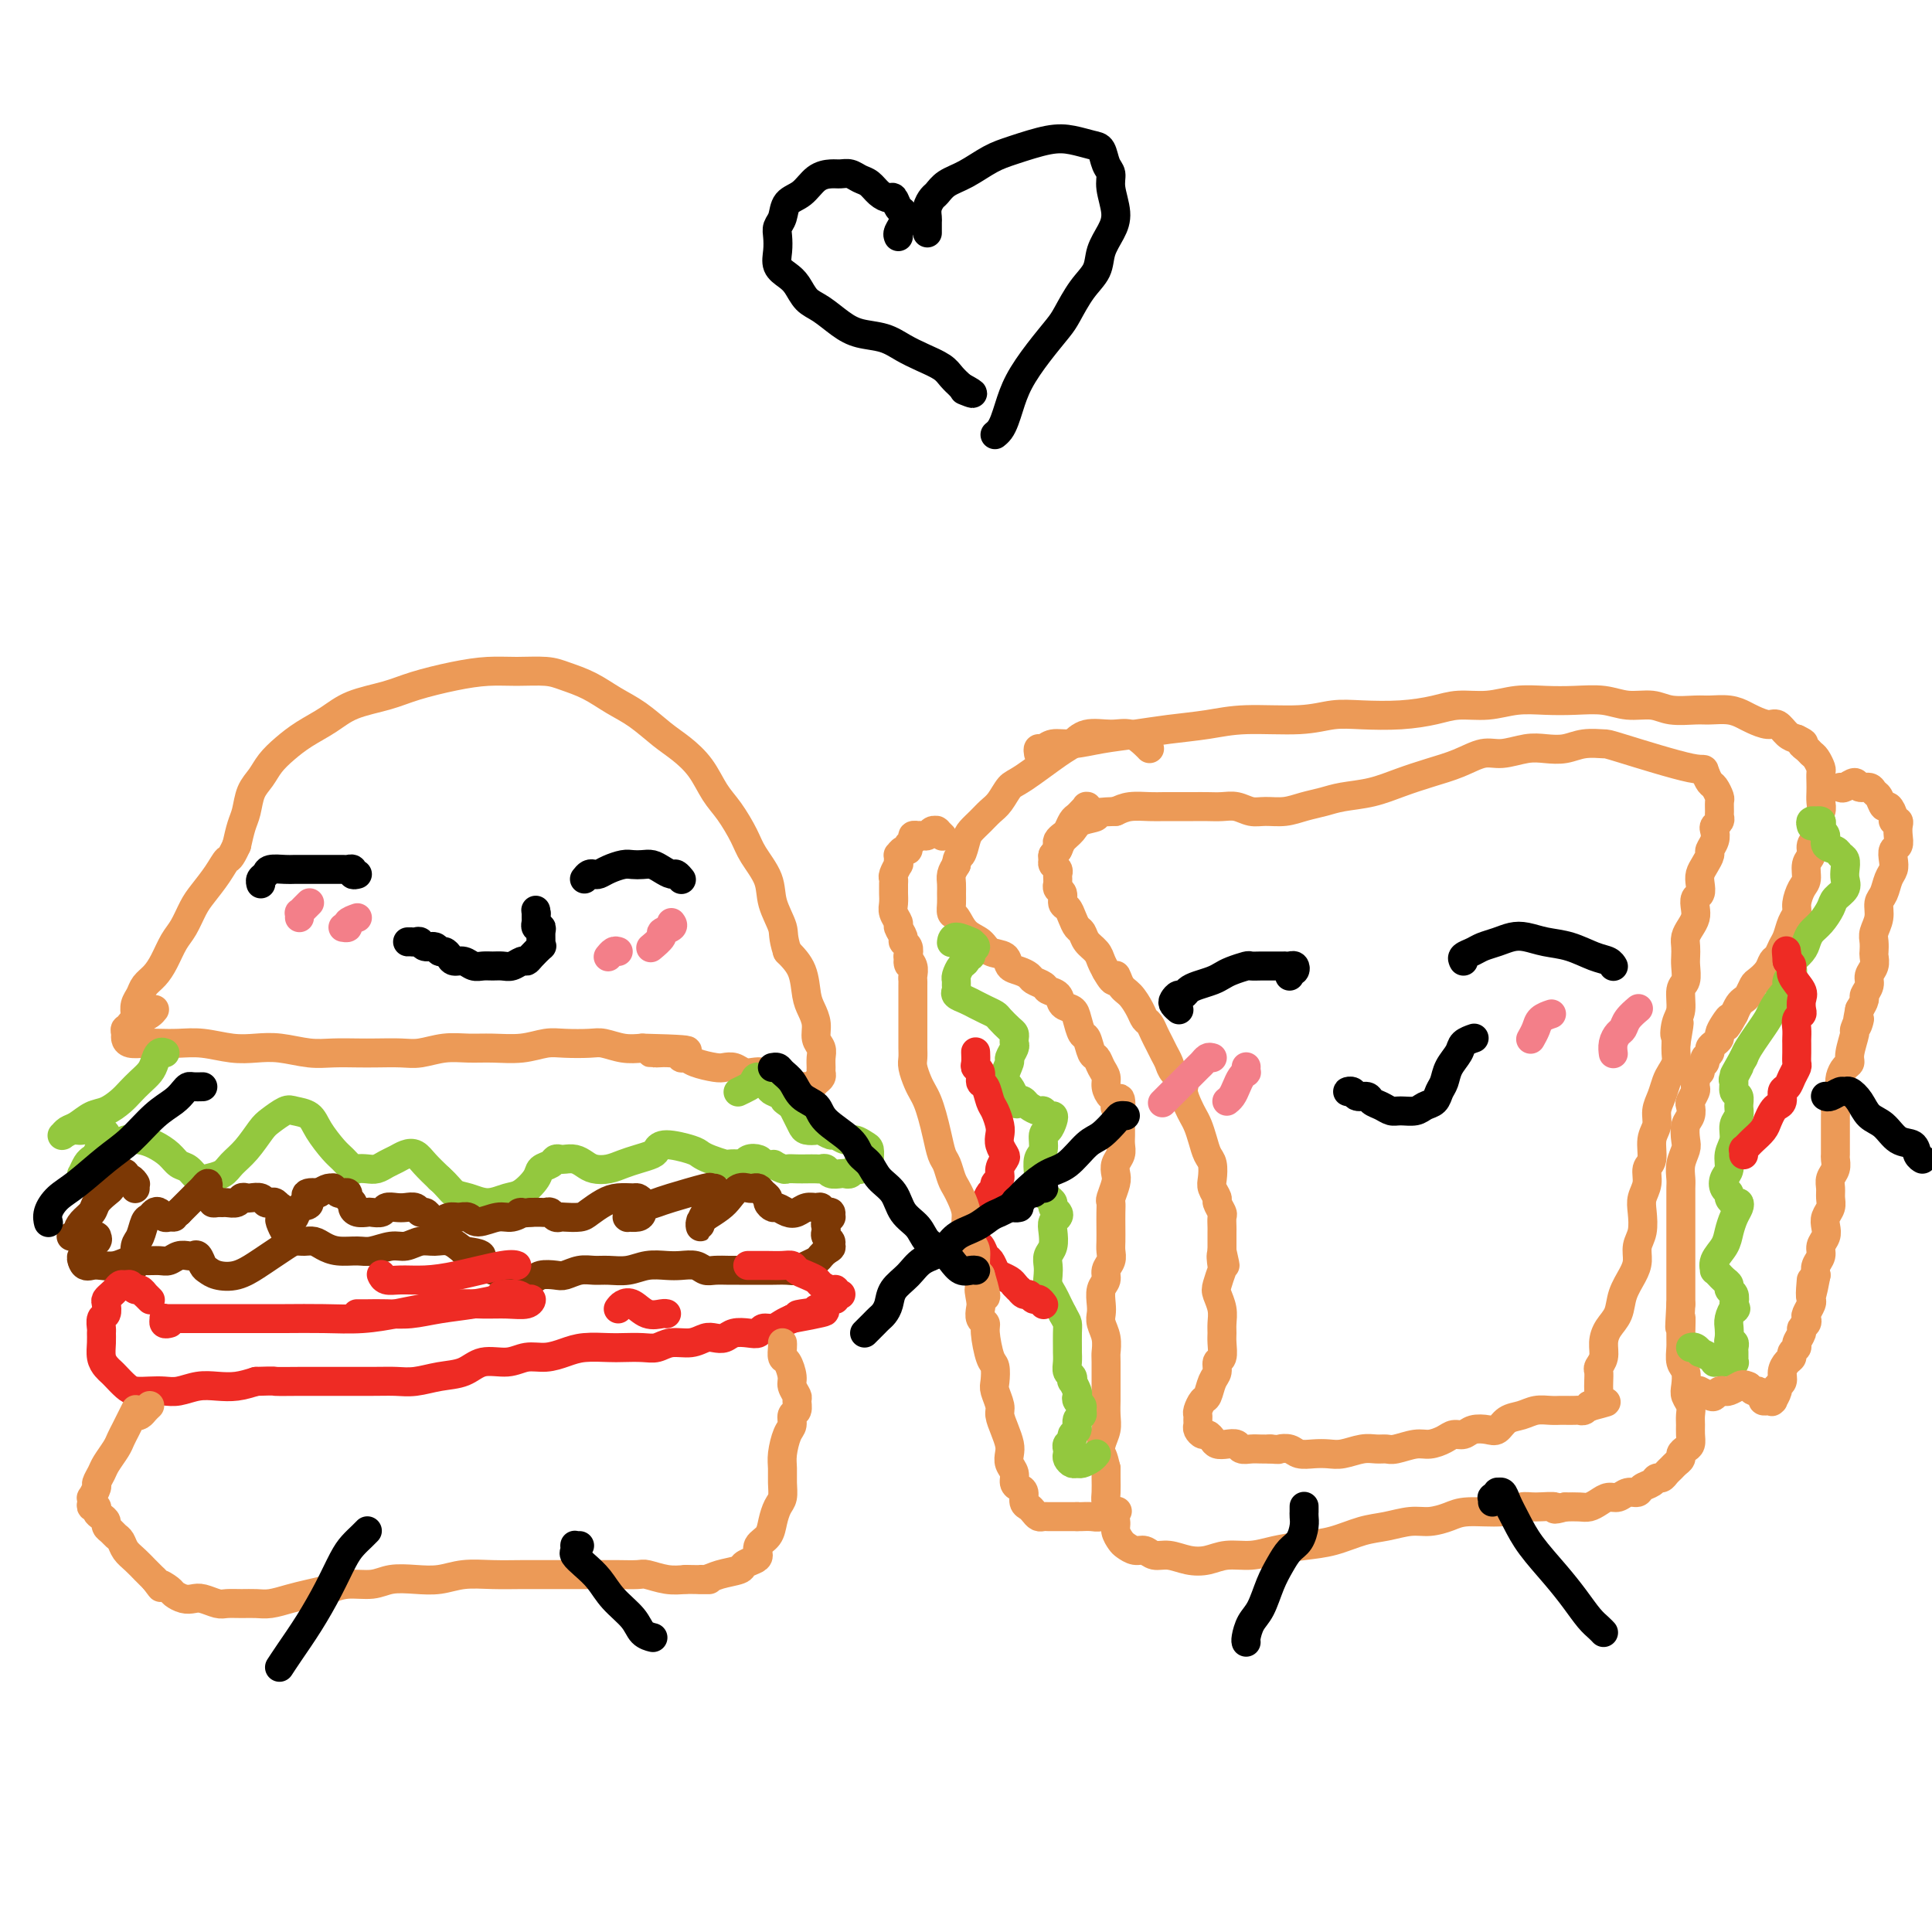 <svg viewBox='0 0 400 400' version='1.1' xmlns='http://www.w3.org/2000/svg' xmlns:xlink='http://www.w3.org/1999/xlink'><g fill='none' stroke='#EC9A57' stroke-width='6' stroke-linecap='round' stroke-linejoin='round'><path d='M32,209c-0.259,0.331 -0.518,0.662 -1,1c-0.482,0.338 -1.187,0.682 -2,1c-0.813,0.318 -1.735,0.610 -2,1c-0.265,0.390 0.126,0.879 0,1c-0.126,0.121 -0.771,-0.125 -1,0c-0.229,0.125 -0.043,0.622 0,1c0.043,0.378 -0.058,0.637 0,1c0.058,0.363 0.274,0.828 1,1c0.726,0.172 1.961,0.050 3,0c1.039,-0.050 1.884,-0.027 3,0c1.116,0.027 2.505,0.059 4,0c1.495,-0.059 3.095,-0.208 5,0c1.905,0.208 4.115,0.774 6,1c1.885,0.226 3.446,0.113 5,0c1.554,-0.113 3.103,-0.226 5,0c1.897,0.226 4.142,0.792 6,1c1.858,0.208 3.328,0.057 5,0c1.672,-0.057 3.545,-0.019 5,0c1.455,0.019 2.492,0.019 4,0c1.508,-0.019 3.486,-0.058 5,0c1.514,0.058 2.564,0.213 4,0c1.436,-0.213 3.259,-0.793 5,-1c1.741,-0.207 3.402,-0.042 5,0c1.598,0.042 3.135,-0.041 5,0c1.865,0.041 4.059,0.206 6,0c1.941,-0.206 3.628,-0.784 5,-1c1.372,-0.216 2.428,-0.072 4,0c1.572,0.072 3.658,0.071 5,0c1.342,-0.071 1.938,-0.211 3,0c1.062,0.211 2.589,0.775 4,1c1.411,0.225 2.705,0.113 4,0'/><path d='M133,217c16.925,0.398 6.238,0.894 3,1c-3.238,0.106 0.974,-0.178 3,0c2.026,0.178 1.865,0.819 2,1c0.135,0.181 0.564,-0.096 1,0c0.436,0.096 0.879,0.565 2,1c1.121,0.435 2.919,0.835 4,1c1.081,0.165 1.444,0.096 2,0c0.556,-0.096 1.303,-0.219 2,0c0.697,0.219 1.342,0.781 2,1c0.658,0.219 1.327,0.096 2,0c0.673,-0.096 1.350,-0.166 2,0c0.650,0.166 1.273,0.566 2,1c0.727,0.434 1.557,0.901 2,1c0.443,0.099 0.500,-0.169 1,0c0.500,0.169 1.443,0.774 2,1c0.557,0.226 0.727,0.072 1,0c0.273,-0.072 0.647,-0.061 1,0c0.353,0.061 0.683,0.172 1,0c0.317,-0.172 0.621,-0.626 1,-1c0.379,-0.374 0.835,-0.667 1,-1c0.165,-0.333 0.040,-0.707 0,-1c-0.040,-0.293 0.004,-0.504 0,-1c-0.004,-0.496 -0.057,-1.277 0,-2c0.057,-0.723 0.222,-1.388 0,-2c-0.222,-0.612 -0.832,-1.171 -1,-2c-0.168,-0.829 0.104,-1.929 0,-3c-0.104,-1.071 -0.585,-2.112 -1,-3c-0.415,-0.888 -0.766,-1.624 -1,-3c-0.234,-1.376 -0.353,-3.393 -1,-5c-0.647,-1.607 -1.824,-2.803 -3,-4'/><path d='M163,197c-1.038,-3.212 -0.633,-3.743 -1,-5c-0.367,-1.257 -1.505,-3.239 -2,-5c-0.495,-1.761 -0.348,-3.302 -1,-5c-0.652,-1.698 -2.102,-3.552 -3,-5c-0.898,-1.448 -1.244,-2.488 -2,-4c-0.756,-1.512 -1.923,-3.495 -3,-5c-1.077,-1.505 -2.065,-2.531 -3,-4c-0.935,-1.469 -1.817,-3.379 -3,-5c-1.183,-1.621 -2.668,-2.952 -4,-4c-1.332,-1.048 -2.513,-1.814 -4,-3c-1.487,-1.186 -3.281,-2.791 -5,-4c-1.719,-1.209 -3.365,-2.023 -5,-3c-1.635,-0.977 -3.261,-2.119 -5,-3c-1.739,-0.881 -3.592,-1.502 -5,-2c-1.408,-0.498 -2.371,-0.874 -4,-1c-1.629,-0.126 -3.924,-0.003 -6,0c-2.076,0.003 -3.934,-0.113 -6,0c-2.066,0.113 -4.340,0.456 -7,1c-2.660,0.544 -5.705,1.289 -8,2c-2.295,0.711 -3.839,1.387 -6,2c-2.161,0.613 -4.939,1.164 -7,2c-2.061,0.836 -3.405,1.956 -5,3c-1.595,1.044 -3.439,2.011 -5,3c-1.561,0.989 -2.838,2.001 -4,3c-1.162,0.999 -2.209,1.985 -3,3c-0.791,1.015 -1.325,2.059 -2,3c-0.675,0.941 -1.490,1.778 -2,3c-0.510,1.222 -0.714,2.829 -1,4c-0.286,1.171 -0.653,1.906 -1,3c-0.347,1.094 -0.673,2.547 -1,4'/><path d='M49,175c-1.456,3.183 -1.598,2.642 -2,3c-0.402,0.358 -1.066,1.617 -2,3c-0.934,1.383 -2.137,2.891 -3,4c-0.863,1.109 -1.386,1.820 -2,3c-0.614,1.180 -1.320,2.830 -2,4c-0.680,1.170 -1.334,1.861 -2,3c-0.666,1.139 -1.345,2.728 -2,4c-0.655,1.272 -1.286,2.229 -2,3c-0.714,0.771 -1.512,1.357 -2,2c-0.488,0.643 -0.668,1.342 -1,2c-0.332,0.658 -0.817,1.276 -1,2c-0.183,0.724 -0.063,1.553 0,2c0.063,0.447 0.069,0.512 0,1c-0.069,0.488 -0.214,1.399 0,2c0.214,0.601 0.789,0.893 1,1c0.211,0.107 0.060,0.031 0,0c-0.060,-0.031 -0.030,-0.015 0,0'/><path d='M215,156c-0.075,-0.455 -0.151,-0.909 0,-1c0.151,-0.091 0.527,0.183 1,0c0.473,-0.183 1.043,-0.823 2,-1c0.957,-0.177 2.302,0.107 4,0c1.698,-0.107 3.750,-0.607 6,-1c2.250,-0.393 4.698,-0.679 7,-1c2.302,-0.321 4.460,-0.678 7,-1c2.540,-0.322 5.464,-0.608 8,-1c2.536,-0.392 4.686,-0.889 8,-1c3.314,-0.111 7.793,0.164 11,0c3.207,-0.164 5.143,-0.766 7,-1c1.857,-0.234 3.636,-0.100 6,0c2.364,0.100 5.313,0.167 8,0c2.687,-0.167 5.112,-0.567 7,-1c1.888,-0.433 3.238,-0.900 5,-1c1.762,-0.100 3.937,0.168 6,0c2.063,-0.168 4.014,-0.773 6,-1c1.986,-0.227 4.009,-0.076 6,0c1.991,0.076 3.952,0.077 6,0c2.048,-0.077 4.183,-0.231 6,0c1.817,0.231 3.314,0.847 5,1c1.686,0.153 3.560,-0.156 5,0c1.440,0.156 2.445,0.777 4,1c1.555,0.223 3.662,0.048 5,0c1.338,-0.048 1.909,0.030 3,0c1.091,-0.030 2.701,-0.167 4,0c1.299,0.167 2.287,0.640 3,1c0.713,0.360 1.150,0.608 2,1c0.850,0.392 2.115,0.930 3,1c0.885,0.070 1.392,-0.327 2,0c0.608,0.327 1.317,1.379 2,2c0.683,0.621 1.342,0.810 2,1'/><path d='M372,153c2.345,1.108 1.206,0.878 1,1c-0.206,0.122 0.519,0.595 1,1c0.481,0.405 0.717,0.741 1,1c0.283,0.259 0.612,0.439 1,1c0.388,0.561 0.836,1.501 1,2c0.164,0.499 0.045,0.557 0,1c-0.045,0.443 -0.016,1.272 0,2c0.016,0.728 0.019,1.353 0,2c-0.019,0.647 -0.062,1.314 0,2c0.062,0.686 0.228,1.391 0,2c-0.228,0.609 -0.850,1.121 -1,2c-0.150,0.879 0.171,2.126 0,3c-0.171,0.874 -0.833,1.374 -1,2c-0.167,0.626 0.162,1.379 0,2c-0.162,0.621 -0.813,1.111 -1,2c-0.187,0.889 0.091,2.176 0,3c-0.091,0.824 -0.549,1.183 -1,2c-0.451,0.817 -0.894,2.091 -1,3c-0.106,0.909 0.126,1.452 0,2c-0.126,0.548 -0.612,1.102 -1,2c-0.388,0.898 -0.680,2.141 -1,3c-0.320,0.859 -0.667,1.333 -1,2c-0.333,0.667 -0.653,1.526 -1,2c-0.347,0.474 -0.723,0.565 -1,1c-0.277,0.435 -0.455,1.216 -1,2c-0.545,0.784 -1.455,1.571 -2,2c-0.545,0.429 -0.723,0.499 -1,1c-0.277,0.501 -0.651,1.433 -1,2c-0.349,0.567 -0.671,0.768 -1,1c-0.329,0.232 -0.665,0.495 -1,1c-0.335,0.505 -0.667,1.253 -1,2'/><path d='M359,210c-2.503,4.527 -1.262,1.843 -1,1c0.262,-0.843 -0.456,0.155 -1,1c-0.544,0.845 -0.915,1.536 -1,2c-0.085,0.464 0.117,0.702 0,1c-0.117,0.298 -0.552,0.657 -1,1c-0.448,0.343 -0.909,0.669 -1,1c-0.091,0.331 0.187,0.667 0,1c-0.187,0.333 -0.838,0.663 -1,1c-0.162,0.337 0.167,0.681 0,1c-0.167,0.319 -0.830,0.614 -1,1c-0.170,0.386 0.151,0.862 0,1c-0.151,0.138 -0.776,-0.061 -1,0c-0.224,0.061 -0.046,0.383 0,1c0.046,0.617 -0.039,1.531 0,2c0.039,0.469 0.203,0.495 0,1c-0.203,0.505 -0.773,1.490 -1,2c-0.227,0.510 -0.112,0.544 0,1c0.112,0.456 0.223,1.332 0,2c-0.223,0.668 -0.778,1.127 -1,2c-0.222,0.873 -0.112,2.158 0,3c0.112,0.842 0.226,1.240 0,2c-0.226,0.760 -0.793,1.883 -1,3c-0.207,1.117 -0.056,2.227 0,3c0.056,0.773 0.015,1.210 0,2c-0.015,0.790 -0.004,1.934 0,3c0.004,1.066 0.001,2.056 0,3c-0.001,0.944 -0.000,1.844 0,3c0.000,1.156 0.000,2.568 0,4c-0.000,1.432 -0.000,2.886 0,4c0.000,1.114 0.000,1.890 0,3c-0.000,1.110 -0.000,2.555 0,4'/><path d='M348,270c-0.463,7.960 -0.120,3.861 0,3c0.120,-0.861 0.018,1.516 0,3c-0.018,1.484 0.047,2.074 0,3c-0.047,0.926 -0.205,2.187 0,3c0.205,0.813 0.773,1.176 1,2c0.227,0.824 0.113,2.108 0,3c-0.113,0.892 -0.227,1.394 0,2c0.227,0.606 0.794,1.318 1,2c0.206,0.682 0.053,1.334 0,2c-0.053,0.666 -0.004,1.344 0,2c0.004,0.656 -0.037,1.289 0,2c0.037,0.711 0.150,1.500 0,2c-0.150,0.500 -0.565,0.711 -1,1c-0.435,0.289 -0.890,0.654 -1,1c-0.110,0.346 0.125,0.671 0,1c-0.125,0.329 -0.611,0.662 -1,1c-0.389,0.338 -0.680,0.682 -1,1c-0.320,0.318 -0.667,0.610 -1,1c-0.333,0.390 -0.652,0.879 -1,1c-0.348,0.121 -0.726,-0.126 -1,0c-0.274,0.126 -0.443,0.626 -1,1c-0.557,0.374 -1.500,0.621 -2,1c-0.500,0.379 -0.557,0.889 -1,1c-0.443,0.111 -1.274,-0.177 -2,0c-0.726,0.177 -1.349,0.818 -2,1c-0.651,0.182 -1.332,-0.095 -2,0c-0.668,0.095 -1.323,0.562 -2,1c-0.677,0.438 -1.374,0.849 -2,1c-0.626,0.151 -1.179,0.043 -2,0c-0.821,-0.043 -1.911,-0.022 -3,0'/><path d='M324,312c-3.343,0.924 -1.700,0.233 -2,0c-0.300,-0.233 -2.544,-0.007 -4,0c-1.456,0.007 -2.125,-0.204 -3,0c-0.875,0.204 -1.954,0.824 -4,1c-2.046,0.176 -5.057,-0.093 -7,0c-1.943,0.093 -2.818,0.549 -4,1c-1.182,0.451 -2.671,0.898 -4,1c-1.329,0.102 -2.500,-0.141 -4,0c-1.500,0.141 -3.331,0.668 -5,1c-1.669,0.332 -3.176,0.471 -5,1c-1.824,0.529 -3.965,1.447 -6,2c-2.035,0.553 -3.965,0.740 -6,1c-2.035,0.260 -4.175,0.593 -6,1c-1.825,0.407 -3.335,0.890 -5,1c-1.665,0.110 -3.485,-0.151 -5,0c-1.515,0.151 -2.723,0.716 -4,1c-1.277,0.284 -2.621,0.287 -4,0c-1.379,-0.287 -2.793,-0.865 -4,-1c-1.207,-0.135 -2.207,0.172 -3,0c-0.793,-0.172 -1.379,-0.823 -2,-1c-0.621,-0.177 -1.276,0.118 -2,0c-0.724,-0.118 -1.517,-0.650 -2,-1c-0.483,-0.350 -0.655,-0.517 -1,-1c-0.345,-0.483 -0.863,-1.283 -1,-2c-0.137,-0.717 0.107,-1.350 0,-2c-0.107,-0.650 -0.565,-1.315 -1,-2c-0.435,-0.685 -0.849,-1.390 -1,-2c-0.151,-0.610 -0.041,-1.126 0,-2c0.041,-0.874 0.012,-2.107 0,-3c-0.012,-0.893 -0.006,-1.447 0,-2'/><path d='M229,304c-0.674,-2.918 -0.860,-2.712 -1,-3c-0.140,-0.288 -0.234,-1.070 0,-2c0.234,-0.930 0.795,-2.008 1,-3c0.205,-0.992 0.055,-1.899 0,-3c-0.055,-1.101 -0.014,-2.395 0,-3c0.014,-0.605 -0.000,-0.522 0,-2c0.000,-1.478 0.014,-4.518 0,-6c-0.014,-1.482 -0.056,-1.407 0,-2c0.056,-0.593 0.210,-1.853 0,-3c-0.210,-1.147 -0.784,-2.180 -1,-3c-0.216,-0.820 -0.073,-1.427 0,-2c0.073,-0.573 0.076,-1.112 0,-2c-0.076,-0.888 -0.231,-2.125 0,-3c0.231,-0.875 0.846,-1.388 1,-2c0.154,-0.612 -0.155,-1.321 0,-2c0.155,-0.679 0.774,-1.326 1,-2c0.226,-0.674 0.061,-1.375 0,-2c-0.061,-0.625 -0.017,-1.174 0,-2c0.017,-0.826 0.008,-1.930 0,-3c-0.008,-1.070 -0.016,-2.107 0,-3c0.016,-0.893 0.056,-1.643 0,-2c-0.056,-0.357 -0.207,-0.322 0,-1c0.207,-0.678 0.774,-2.068 1,-3c0.226,-0.932 0.113,-1.404 0,-2c-0.113,-0.596 -0.226,-1.314 0,-2c0.226,-0.686 0.793,-1.338 1,-2c0.207,-0.662 0.056,-1.332 0,-2c-0.056,-0.668 -0.015,-1.334 0,-2c0.015,-0.666 0.004,-1.333 0,-2c-0.004,-0.667 -0.002,-1.333 0,-2'/><path d='M232,231c0.381,-5.971 -0.668,-2.898 -1,-2c-0.332,0.898 0.052,-0.378 0,-1c-0.052,-0.622 -0.539,-0.591 -1,-1c-0.461,-0.409 -0.897,-1.259 -1,-2c-0.103,-0.741 0.127,-1.372 0,-2c-0.127,-0.628 -0.611,-1.252 -1,-2c-0.389,-0.748 -0.682,-1.622 -1,-2c-0.318,-0.378 -0.662,-0.262 -1,-1c-0.338,-0.738 -0.672,-2.329 -1,-3c-0.328,-0.671 -0.650,-0.421 -1,-1c-0.350,-0.579 -0.728,-1.986 -1,-3c-0.272,-1.014 -0.439,-1.634 -1,-2c-0.561,-0.366 -1.516,-0.479 -2,-1c-0.484,-0.521 -0.496,-1.449 -1,-2c-0.504,-0.551 -1.500,-0.725 -2,-1c-0.500,-0.275 -0.505,-0.650 -1,-1c-0.495,-0.350 -1.479,-0.675 -2,-1c-0.521,-0.325 -0.580,-0.649 -1,-1c-0.420,-0.351 -1.199,-0.727 -2,-1c-0.801,-0.273 -1.622,-0.442 -2,-1c-0.378,-0.558 -0.314,-1.505 -1,-2c-0.686,-0.495 -2.121,-0.537 -3,-1c-0.879,-0.463 -1.202,-1.345 -2,-2c-0.798,-0.655 -2.070,-1.081 -3,-2c-0.930,-0.919 -1.517,-2.329 -2,-3c-0.483,-0.671 -0.862,-0.602 -1,-1c-0.138,-0.398 -0.034,-1.261 0,-2c0.034,-0.739 -0.001,-1.353 0,-2c0.001,-0.647 0.039,-1.328 0,-2c-0.039,-0.672 -0.154,-1.335 0,-2c0.154,-0.665 0.577,-1.333 1,-2'/><path d='M198,179c0.175,-1.998 0.613,-1.494 1,-2c0.387,-0.506 0.722,-2.021 1,-3c0.278,-0.979 0.497,-1.422 1,-2c0.503,-0.578 1.288,-1.293 2,-2c0.712,-0.707 1.349,-1.408 2,-2c0.651,-0.592 1.315,-1.074 2,-2c0.685,-0.926 1.392,-2.294 2,-3c0.608,-0.706 1.117,-0.749 3,-2c1.883,-1.251 5.140,-3.710 7,-5c1.860,-1.290 2.323,-1.411 3,-2c0.677,-0.589 1.569,-1.646 3,-2c1.431,-0.354 3.403,-0.004 5,0c1.597,0.004 2.820,-0.339 4,0c1.180,0.339 2.318,1.361 3,2c0.682,0.639 0.909,0.897 1,1c0.091,0.103 0.045,0.052 0,0'/></g>
<g fill='none' stroke='#93C83E' stroke-width='6' stroke-linecap='round' stroke-linejoin='round'><path d='M34,218c0.150,0.003 0.300,0.007 0,0c-0.300,-0.007 -1.049,-0.024 -1,0c0.049,0.024 0.897,0.089 1,0c0.103,-0.089 -0.539,-0.333 -1,0c-0.461,0.333 -0.742,1.244 -1,2c-0.258,0.756 -0.495,1.358 -1,2c-0.505,0.642 -1.279,1.323 -2,2c-0.721,0.677 -1.390,1.351 -2,2c-0.610,0.649 -1.161,1.273 -2,2c-0.839,0.727 -1.966,1.558 -3,2c-1.034,0.442 -1.975,0.496 -3,1c-1.025,0.504 -2.133,1.457 -3,2c-0.867,0.543 -1.494,0.677 -2,1c-0.506,0.323 -0.890,0.833 -1,1c-0.110,0.167 0.054,-0.011 0,0c-0.054,0.011 -0.327,0.212 0,0c0.327,-0.212 1.253,-0.838 2,-1c0.747,-0.162 1.315,0.141 2,0c0.685,-0.141 1.487,-0.725 2,-1c0.513,-0.275 0.737,-0.240 1,0c0.263,0.240 0.565,0.684 1,1c0.435,0.316 1.004,0.504 1,1c-0.004,0.496 -0.579,1.299 -1,2c-0.421,0.701 -0.688,1.300 -1,2c-0.312,0.700 -0.669,1.501 -1,2c-0.331,0.499 -0.636,0.694 -1,1c-0.364,0.306 -0.788,0.721 -1,1c-0.212,0.279 -0.211,0.421 0,0c0.211,-0.421 0.632,-1.406 1,-2c0.368,-0.594 0.684,-0.797 1,-1'/><path d='M19,240c0.138,0.675 0.984,-1.137 2,-2c1.016,-0.863 2.201,-0.775 3,-1c0.799,-0.225 1.211,-0.761 2,-1c0.789,-0.239 1.954,-0.182 3,0c1.046,0.182 1.971,0.487 3,1c1.029,0.513 2.161,1.234 3,2c0.839,0.766 1.383,1.576 2,2c0.617,0.424 1.305,0.462 2,1c0.695,0.538 1.396,1.576 2,2c0.604,0.424 1.110,0.233 2,0c0.890,-0.233 2.163,-0.509 3,-1c0.837,-0.491 1.240,-1.197 2,-2c0.760,-0.803 1.879,-1.704 3,-3c1.121,-1.296 2.244,-2.987 3,-4c0.756,-1.013 1.146,-1.350 2,-2c0.854,-0.650 2.172,-1.614 3,-2c0.828,-0.386 1.166,-0.193 2,0c0.834,0.193 2.164,0.385 3,1c0.836,0.615 1.179,1.653 2,3c0.821,1.347 2.121,3.002 3,4c0.879,0.998 1.338,1.340 2,2c0.662,0.660 1.528,1.638 2,2c0.472,0.362 0.549,0.108 1,0c0.451,-0.108 1.275,-0.071 2,0c0.725,0.071 1.349,0.175 2,0c0.651,-0.175 1.328,-0.630 2,-1c0.672,-0.370 1.337,-0.654 2,-1c0.663,-0.346 1.322,-0.752 2,-1c0.678,-0.248 1.375,-0.336 2,0c0.625,0.336 1.179,1.096 2,2c0.821,0.904 1.911,1.952 3,3'/><path d='M91,244c1.631,1.413 2.207,2.444 3,3c0.793,0.556 1.803,0.637 3,1c1.197,0.363 2.582,1.008 4,1c1.418,-0.008 2.870,-0.670 4,-1c1.130,-0.330 1.938,-0.327 3,-1c1.062,-0.673 2.379,-2.023 3,-3c0.621,-0.977 0.547,-1.582 1,-2c0.453,-0.418 1.434,-0.649 2,-1c0.566,-0.351 0.718,-0.823 1,-1c0.282,-0.177 0.694,-0.058 1,0c0.306,0.058 0.508,0.055 1,0c0.492,-0.055 1.276,-0.161 2,0c0.724,0.161 1.390,0.590 2,1c0.610,0.410 1.165,0.800 2,1c0.835,0.200 1.950,0.209 3,0c1.050,-0.209 2.036,-0.635 3,-1c0.964,-0.365 1.908,-0.669 3,-1c1.092,-0.331 2.334,-0.688 3,-1c0.666,-0.312 0.758,-0.578 1,-1c0.242,-0.422 0.636,-0.999 2,-1c1.364,-0.001 3.698,0.574 5,1c1.302,0.426 1.571,0.702 2,1c0.429,0.298 1.018,0.617 2,1c0.982,0.383 2.356,0.831 3,1c0.644,0.169 0.557,0.059 1,0c0.443,-0.059 1.414,-0.065 2,0c0.586,0.065 0.786,0.203 1,0c0.214,-0.203 0.442,-0.747 1,-1c0.558,-0.253 1.445,-0.215 2,0c0.555,0.215 0.777,0.608 1,1'/><path d='M158,241c3.435,0.558 2.022,-0.047 2,0c-0.022,0.047 1.346,0.744 2,1c0.654,0.256 0.595,0.069 1,0c0.405,-0.069 1.275,-0.019 2,0c0.725,0.019 1.307,0.009 2,0c0.693,-0.009 1.499,-0.016 2,0c0.501,0.016 0.697,0.057 1,0c0.303,-0.057 0.711,-0.210 1,0c0.289,0.210 0.458,0.785 1,1c0.542,0.215 1.456,0.071 2,0c0.544,-0.071 0.720,-0.071 1,0c0.280,0.071 0.666,0.211 1,0c0.334,-0.211 0.615,-0.774 1,-1c0.385,-0.226 0.874,-0.115 1,0c0.126,0.115 -0.109,0.234 0,0c0.109,-0.234 0.563,-0.822 1,-1c0.437,-0.178 0.857,0.053 1,0c0.143,-0.053 0.008,-0.391 0,-1c-0.008,-0.609 0.110,-1.488 0,-2c-0.110,-0.512 -0.448,-0.658 -1,-1c-0.552,-0.342 -1.318,-0.880 -2,-1c-0.682,-0.120 -1.281,0.178 -2,0c-0.719,-0.178 -1.558,-0.832 -2,-1c-0.442,-0.168 -0.485,0.149 -1,0c-0.515,-0.149 -1.500,-0.764 -2,-1c-0.500,-0.236 -0.515,-0.094 -1,0c-0.485,0.094 -1.439,0.139 -2,0c-0.561,-0.139 -0.728,-0.460 -1,-1c-0.272,-0.540 -0.649,-1.297 -1,-2c-0.351,-0.703 -0.675,-1.351 -1,-2'/><path d='M164,229c-2.671,-1.882 -1.349,-1.087 -1,-1c0.349,0.087 -0.274,-0.534 -1,-1c-0.726,-0.466 -1.555,-0.777 -2,-1c-0.445,-0.223 -0.505,-0.357 -1,-1c-0.495,-0.643 -1.426,-1.794 -2,-2c-0.574,-0.206 -0.793,0.532 -1,1c-0.207,0.468 -0.402,0.664 -1,1c-0.598,0.336 -1.599,0.810 -2,1c-0.401,0.190 -0.200,0.095 0,0'/><path d='M197,195c-0.019,0.145 -0.039,0.291 0,0c0.039,-0.291 0.136,-1.017 1,-1c0.864,0.017 2.495,0.779 3,1c0.505,0.221 -0.117,-0.099 0,0c0.117,0.099 0.975,0.618 1,1c0.025,0.382 -0.781,0.626 -1,1c-0.219,0.374 0.148,0.877 0,1c-0.148,0.123 -0.810,-0.136 -1,0c-0.190,0.136 0.093,0.666 0,1c-0.093,0.334 -0.560,0.471 -1,1c-0.440,0.529 -0.851,1.451 -1,2c-0.149,0.549 -0.034,0.724 0,1c0.034,0.276 -0.013,0.651 0,1c0.013,0.349 0.086,0.671 0,1c-0.086,0.329 -0.331,0.666 0,1c0.331,0.334 1.240,0.666 2,1c0.760,0.334 1.373,0.671 2,1c0.627,0.329 1.268,0.652 2,1c0.732,0.348 1.555,0.723 2,1c0.445,0.277 0.511,0.456 1,1c0.489,0.544 1.400,1.454 2,2c0.600,0.546 0.889,0.728 1,1c0.111,0.272 0.045,0.634 0,1c-0.045,0.366 -0.069,0.735 0,1c0.069,0.265 0.232,0.427 0,1c-0.232,0.573 -0.858,1.557 -1,2c-0.142,0.443 0.199,0.346 0,1c-0.199,0.654 -0.938,2.061 -1,3c-0.062,0.939 0.554,1.411 1,2c0.446,0.589 0.723,1.294 1,2'/><path d='M210,227c0.329,2.404 0.651,1.414 1,1c0.349,-0.414 0.723,-0.251 1,0c0.277,0.251 0.456,0.588 1,1c0.544,0.412 1.453,0.897 2,1c0.547,0.103 0.732,-0.175 1,0c0.268,0.175 0.618,0.805 1,1c0.382,0.195 0.797,-0.043 1,0c0.203,0.043 0.194,0.367 0,1c-0.194,0.633 -0.574,1.577 -1,2c-0.426,0.423 -0.899,0.327 -1,1c-0.101,0.673 0.168,2.117 0,3c-0.168,0.883 -0.774,1.206 -1,2c-0.226,0.794 -0.072,2.058 0,3c0.072,0.942 0.062,1.562 0,2c-0.062,0.438 -0.175,0.695 0,1c0.175,0.305 0.639,0.659 1,1c0.361,0.341 0.620,0.669 1,1c0.380,0.331 0.883,0.666 1,1c0.117,0.334 -0.151,0.669 0,1c0.151,0.331 0.721,0.659 1,1c0.279,0.341 0.267,0.696 0,1c-0.267,0.304 -0.790,0.557 -1,1c-0.210,0.443 -0.109,1.077 0,2c0.109,0.923 0.224,2.134 0,3c-0.224,0.866 -0.789,1.387 -1,2c-0.211,0.613 -0.068,1.319 0,2c0.068,0.681 0.060,1.337 0,2c-0.060,0.663 -0.171,1.332 0,2c0.171,0.668 0.623,1.334 1,2c0.377,0.666 0.679,1.333 1,2c0.321,0.667 0.660,1.333 1,2'/><path d='M220,272c0.691,1.306 0.917,1.571 1,2c0.083,0.429 0.021,1.022 0,2c-0.021,0.978 -0.002,2.342 0,3c0.002,0.658 -0.013,0.611 0,1c0.013,0.389 0.055,1.213 0,2c-0.055,0.787 -0.207,1.538 0,2c0.207,0.462 0.774,0.634 1,1c0.226,0.366 0.112,0.924 0,1c-0.112,0.076 -0.222,-0.330 0,0c0.222,0.330 0.777,1.398 1,2c0.223,0.602 0.113,0.739 0,1c-0.113,0.261 -0.231,0.646 0,1c0.231,0.354 0.809,0.676 1,1c0.191,0.324 -0.005,0.650 0,1c0.005,0.350 0.213,0.724 0,1c-0.213,0.276 -0.845,0.455 -1,1c-0.155,0.545 0.169,1.455 0,2c-0.169,0.545 -0.830,0.723 -1,1c-0.170,0.277 0.150,0.651 0,1c-0.150,0.349 -0.769,0.672 -1,1c-0.231,0.328 -0.073,0.662 0,1c0.073,0.338 0.060,0.680 0,1c-0.060,0.320 -0.167,0.619 0,1c0.167,0.381 0.609,0.845 1,1c0.391,0.155 0.732,0.003 1,0c0.268,-0.003 0.464,0.144 1,0c0.536,-0.144 1.414,-0.577 2,-1c0.586,-0.423 0.882,-0.835 1,-1c0.118,-0.165 0.059,-0.082 0,0'/><path d='M375,171c-0.121,-0.421 -0.242,-0.842 0,-1c0.242,-0.158 0.848,-0.053 1,0c0.152,0.053 -0.151,0.055 0,0c0.151,-0.055 0.757,-0.166 1,0c0.243,0.166 0.125,0.608 0,1c-0.125,0.392 -0.255,0.735 0,1c0.255,0.265 0.895,0.451 1,1c0.105,0.549 -0.326,1.459 0,2c0.326,0.541 1.407,0.711 2,1c0.593,0.289 0.697,0.696 1,1c0.303,0.304 0.806,0.504 1,1c0.194,0.496 0.078,1.286 0,2c-0.078,0.714 -0.118,1.350 0,2c0.118,0.650 0.393,1.315 0,2c-0.393,0.685 -1.453,1.391 -2,2c-0.547,0.609 -0.579,1.121 -1,2c-0.421,0.879 -1.231,2.123 -2,3c-0.769,0.877 -1.499,1.386 -2,2c-0.501,0.614 -0.774,1.335 -1,2c-0.226,0.665 -0.404,1.276 -1,2c-0.596,0.724 -1.609,1.560 -2,2c-0.391,0.440 -0.159,0.483 0,1c0.159,0.517 0.246,1.507 0,2c-0.246,0.493 -0.825,0.487 -1,1c-0.175,0.513 0.052,1.544 0,2c-0.052,0.456 -0.385,0.338 -1,1c-0.615,0.662 -1.513,2.103 -2,3c-0.487,0.897 -0.564,1.251 -1,2c-0.436,0.749 -1.233,1.894 -2,3c-0.767,1.106 -1.505,2.173 -2,3c-0.495,0.827 -0.748,1.413 -1,2'/><path d='M361,219c-3.413,6.064 -1.447,2.723 -1,2c0.447,-0.723 -0.627,1.171 -1,2c-0.373,0.829 -0.046,0.592 0,1c0.046,0.408 -0.188,1.459 0,2c0.188,0.541 0.798,0.571 1,1c0.202,0.429 -0.002,1.258 0,2c0.002,0.742 0.212,1.396 0,2c-0.212,0.604 -0.845,1.159 -1,2c-0.155,0.841 0.168,1.969 0,3c-0.168,1.031 -0.826,1.964 -1,3c-0.174,1.036 0.135,2.175 0,3c-0.135,0.825 -0.713,1.335 -1,2c-0.287,0.665 -0.284,1.484 0,2c0.284,0.516 0.847,0.729 1,1c0.153,0.271 -0.106,0.600 0,1c0.106,0.400 0.575,0.873 1,1c0.425,0.127 0.806,-0.090 1,0c0.194,0.090 0.202,0.489 0,1c-0.202,0.511 -0.614,1.136 -1,2c-0.386,0.864 -0.745,1.968 -1,3c-0.255,1.032 -0.404,1.993 -1,3c-0.596,1.007 -1.639,2.059 -2,3c-0.361,0.941 -0.042,1.772 0,2c0.042,0.228 -0.195,-0.146 0,0c0.195,0.146 0.822,0.813 1,1c0.178,0.187 -0.092,-0.105 0,0c0.092,0.105 0.547,0.608 1,1c0.453,0.392 0.905,0.672 1,1c0.095,0.328 -0.167,0.704 0,1c0.167,0.296 0.762,0.513 1,1c0.238,0.487 0.119,1.243 0,2'/><path d='M359,270c0.679,1.522 0.377,0.829 0,1c-0.377,0.171 -0.829,1.208 -1,2c-0.171,0.792 -0.060,1.340 0,2c0.060,0.660 0.069,1.434 0,2c-0.069,0.566 -0.215,0.926 0,1c0.215,0.074 0.790,-0.138 1,0c0.210,0.138 0.056,0.626 0,1c-0.056,0.374 -0.015,0.635 0,1c0.015,0.365 0.004,0.834 0,1c-0.004,0.166 0.000,0.031 0,0c-0.000,-0.031 -0.004,0.044 0,0c0.004,-0.044 0.016,-0.208 0,0c-0.016,0.208 -0.061,0.788 0,1c0.061,0.212 0.227,0.057 0,0c-0.227,-0.057 -0.848,-0.015 -1,0c-0.152,0.015 0.166,0.004 0,0c-0.166,-0.004 -0.814,-0.000 -1,0c-0.186,0.000 0.092,-0.003 0,0c-0.092,0.003 -0.554,0.011 -1,0c-0.446,-0.011 -0.875,-0.040 -1,0c-0.125,0.040 0.055,0.151 0,0c-0.055,-0.151 -0.344,-0.562 -1,-1c-0.656,-0.438 -1.679,-0.902 -2,-1c-0.321,-0.098 0.058,0.170 0,0c-0.058,-0.170 -0.554,-0.776 -1,-1c-0.446,-0.224 -0.842,-0.064 -1,0c-0.158,0.064 -0.079,0.032 0,0'/></g>
<g fill='none' stroke='#7C3805' stroke-width='6' stroke-linecap='round' stroke-linejoin='round'><path d='M28,246c0.000,-0.002 0.000,-0.004 0,0c-0.000,0.004 -0.000,0.015 0,0c0.000,-0.015 0.001,-0.055 0,0c-0.001,0.055 -0.003,0.207 0,0c0.003,-0.207 0.011,-0.772 0,-1c-0.011,-0.228 -0.041,-0.117 0,0c0.041,0.117 0.151,0.241 0,0c-0.151,-0.241 -0.565,-0.846 -1,-1c-0.435,-0.154 -0.891,0.144 -1,0c-0.109,-0.144 0.129,-0.729 0,-1c-0.129,-0.271 -0.625,-0.228 -1,0c-0.375,0.228 -0.629,0.641 -1,1c-0.371,0.359 -0.858,0.662 -1,1c-0.142,0.338 0.061,0.709 0,1c-0.061,0.291 -0.384,0.501 -1,1c-0.616,0.499 -1.523,1.286 -2,2c-0.477,0.714 -0.523,1.354 -1,2c-0.477,0.646 -1.383,1.297 -2,2c-0.617,0.703 -0.943,1.456 -1,2c-0.057,0.544 0.156,0.878 0,1c-0.156,0.122 -0.680,0.033 -1,0c-0.320,-0.033 -0.436,-0.009 0,0c0.436,0.009 1.423,0.001 2,0c0.577,-0.001 0.745,0.003 1,0c0.255,-0.003 0.596,-0.012 1,0c0.404,0.012 0.869,0.045 1,0c0.131,-0.045 -0.074,-0.167 0,0c0.074,0.167 0.426,0.622 0,1c-0.426,0.378 -1.630,0.679 -2,1c-0.370,0.321 0.093,0.663 0,1c-0.093,0.337 -0.741,0.668 -1,1c-0.259,0.332 -0.130,0.666 0,1'/><path d='M17,261c0.370,1.468 1.295,1.140 2,1c0.705,-0.140 1.190,-0.090 2,0c0.810,0.090 1.946,0.221 3,0c1.054,-0.221 2.025,-0.795 3,-1c0.975,-0.205 1.953,-0.041 3,0c1.047,0.041 2.164,-0.041 3,0c0.836,0.041 1.390,0.205 2,0c0.610,-0.205 1.277,-0.780 2,-1c0.723,-0.220 1.503,-0.084 2,0c0.497,0.084 0.712,0.117 1,0c0.288,-0.117 0.649,-0.384 1,0c0.351,0.384 0.691,1.417 1,2c0.309,0.583 0.585,0.714 1,1c0.415,0.286 0.968,0.725 2,1c1.032,0.275 2.541,0.385 4,0c1.459,-0.385 2.866,-1.266 4,-2c1.134,-0.734 1.995,-1.322 3,-2c1.005,-0.678 2.156,-1.447 3,-2c0.844,-0.553 1.383,-0.890 2,-1c0.617,-0.110 1.313,0.009 2,0c0.687,-0.009 1.365,-0.145 2,0c0.635,0.145 1.226,0.571 2,1c0.774,0.429 1.729,0.862 3,1c1.271,0.138 2.857,-0.020 4,0c1.143,0.020 1.842,0.216 3,0c1.158,-0.216 2.774,-0.844 4,-1c1.226,-0.156 2.060,0.160 3,0c0.940,-0.160 1.984,-0.795 3,-1c1.016,-0.205 2.004,0.022 3,0c0.996,-0.022 1.999,-0.292 3,0c1.001,0.292 2.001,1.146 3,2'/><path d='M96,259c5.646,0.653 3.260,1.286 3,2c-0.260,0.714 1.606,1.508 3,2c1.394,0.492 2.317,0.682 3,1c0.683,0.318 1.127,0.766 2,1c0.873,0.234 2.176,0.255 3,0c0.824,-0.255 1.168,-0.786 2,-1c0.832,-0.214 2.150,-0.110 3,0c0.850,0.110 1.231,0.227 2,0c0.769,-0.227 1.927,-0.797 3,-1c1.073,-0.203 2.062,-0.041 3,0c0.938,0.041 1.826,-0.041 3,0c1.174,0.041 2.636,0.206 4,0c1.364,-0.206 2.631,-0.784 4,-1c1.369,-0.216 2.841,-0.072 4,0c1.159,0.072 2.005,0.072 3,0c0.995,-0.072 2.139,-0.215 3,0c0.861,0.215 1.438,0.790 2,1c0.562,0.210 1.110,0.056 2,0c0.890,-0.056 2.122,-0.015 3,0c0.878,0.015 1.403,0.004 2,0c0.597,-0.004 1.266,-0.001 2,0c0.734,0.001 1.534,0.001 2,0c0.466,-0.001 0.600,-0.003 1,0c0.400,0.003 1.067,0.012 2,0c0.933,-0.012 2.134,-0.045 3,0c0.866,0.045 1.398,0.167 2,0c0.602,-0.167 1.275,-0.622 2,-1c0.725,-0.378 1.503,-0.679 2,-1c0.497,-0.321 0.713,-0.663 1,-1c0.287,-0.337 0.643,-0.668 1,-1'/><path d='M171,259c1.448,-0.797 1.068,-0.791 1,-1c-0.068,-0.209 0.177,-0.633 0,-1c-0.177,-0.367 -0.776,-0.677 -1,-1c-0.224,-0.323 -0.074,-0.660 0,-1c0.074,-0.340 0.073,-0.684 0,-1c-0.073,-0.316 -0.219,-0.606 0,-1c0.219,-0.394 0.802,-0.894 1,-1c0.198,-0.106 0.013,0.182 0,0c-0.013,-0.182 0.148,-0.834 0,-1c-0.148,-0.166 -0.606,0.155 -1,0c-0.394,-0.155 -0.724,-0.787 -1,-1c-0.276,-0.213 -0.497,-0.009 -1,0c-0.503,0.009 -1.286,-0.179 -2,0c-0.714,0.179 -1.358,0.724 -2,1c-0.642,0.276 -1.281,0.281 -2,0c-0.719,-0.281 -1.516,-0.849 -2,-1c-0.484,-0.151 -0.654,0.113 -1,0c-0.346,-0.113 -0.866,-0.605 -1,-1c-0.134,-0.395 0.120,-0.694 0,-1c-0.120,-0.306 -0.612,-0.620 -1,-1c-0.388,-0.380 -0.670,-0.828 -1,-1c-0.330,-0.172 -0.706,-0.069 -1,0c-0.294,0.069 -0.506,0.102 -1,0c-0.494,-0.102 -1.271,-0.340 -2,0c-0.729,0.340 -1.411,1.259 -2,2c-0.589,0.741 -1.087,1.306 -2,2c-0.913,0.694 -2.242,1.517 -3,2c-0.758,0.483 -0.945,0.624 -1,1c-0.055,0.376 0.024,0.986 0,1c-0.024,0.014 -0.150,-0.567 0,-1c0.150,-0.433 0.575,-0.716 1,-1'/><path d='M146,252c-1.228,0.508 0.202,-1.222 1,-2c0.798,-0.778 0.963,-0.602 1,-1c0.037,-0.398 -0.053,-1.368 0,-2c0.053,-0.632 0.247,-0.927 0,-1c-0.247,-0.073 -0.937,0.074 -1,0c-0.063,-0.074 0.502,-0.371 -1,0c-1.502,0.371 -5.072,1.410 -7,2c-1.928,0.590 -2.216,0.733 -3,1c-0.784,0.267 -2.066,0.660 -3,1c-0.934,0.340 -1.520,0.627 -2,1c-0.480,0.373 -0.854,0.833 -1,1c-0.146,0.167 -0.064,0.043 0,0c0.064,-0.043 0.109,-0.004 0,0c-0.109,0.004 -0.372,-0.027 0,0c0.372,0.027 1.380,0.113 2,0c0.620,-0.113 0.851,-0.423 1,-1c0.149,-0.577 0.217,-1.421 0,-2c-0.217,-0.579 -0.720,-0.895 -1,-1c-0.280,-0.105 -0.339,-0.000 -1,0c-0.661,0.000 -1.925,-0.105 -3,0c-1.075,0.105 -1.962,0.420 -3,1c-1.038,0.580 -2.229,1.424 -3,2c-0.771,0.576 -1.124,0.883 -2,1c-0.876,0.117 -2.276,0.046 -3,0c-0.724,-0.046 -0.770,-0.065 -1,0c-0.230,0.065 -0.642,0.213 -1,0c-0.358,-0.213 -0.663,-0.789 -1,-1c-0.337,-0.211 -0.706,-0.057 -1,0c-0.294,0.057 -0.513,0.016 -1,0c-0.487,-0.016 -1.244,-0.008 -2,0'/><path d='M110,251c-3.768,0.398 -2.189,-0.107 -2,0c0.189,0.107 -1.013,0.828 -2,1c-0.987,0.172 -1.759,-0.204 -3,0c-1.241,0.204 -2.952,0.986 -4,1c-1.048,0.014 -1.432,-0.742 -2,-1c-0.568,-0.258 -1.318,-0.019 -2,0c-0.682,0.019 -1.296,-0.181 -2,0c-0.704,0.181 -1.498,0.743 -2,1c-0.502,0.257 -0.711,0.209 -1,0c-0.289,-0.209 -0.658,-0.578 -1,-1c-0.342,-0.422 -0.658,-0.897 -1,-1c-0.342,-0.103 -0.712,0.168 -1,0c-0.288,-0.168 -0.496,-0.773 -1,-1c-0.504,-0.227 -1.305,-0.075 -2,0c-0.695,0.075 -1.284,0.072 -2,0c-0.716,-0.072 -1.557,-0.215 -2,0c-0.443,0.215 -0.487,0.787 -1,1c-0.513,0.213 -1.495,0.068 -2,0c-0.505,-0.068 -0.532,-0.060 -1,0c-0.468,0.060 -1.379,0.170 -2,0c-0.621,-0.170 -0.954,-0.620 -1,-1c-0.046,-0.380 0.195,-0.689 0,-1c-0.195,-0.311 -0.827,-0.623 -1,-1c-0.173,-0.377 0.112,-0.819 0,-1c-0.112,-0.181 -0.621,-0.102 -1,0c-0.379,0.102 -0.629,0.226 -1,0c-0.371,-0.226 -0.862,-0.803 -1,-1c-0.138,-0.197 0.078,-0.015 0,0c-0.078,0.015 -0.451,-0.139 -1,0c-0.549,0.139 -1.275,0.569 -2,1'/><path d='M66,247c-4.207,-0.513 -2.224,1.206 -2,2c0.224,0.794 -1.312,0.663 -2,1c-0.688,0.337 -0.528,1.141 -1,2c-0.472,0.859 -1.576,1.773 -2,2c-0.424,0.227 -0.166,-0.234 0,0c0.166,0.234 0.242,1.164 0,1c-0.242,-0.164 -0.800,-1.421 -1,-2c-0.200,-0.579 -0.042,-0.481 0,-1c0.042,-0.519 -0.030,-1.655 0,-2c0.030,-0.345 0.164,0.100 0,0c-0.164,-0.100 -0.625,-0.745 -1,-1c-0.375,-0.255 -0.664,-0.121 -1,0c-0.336,0.121 -0.720,0.227 -1,0c-0.280,-0.227 -0.455,-0.789 -1,-1c-0.545,-0.211 -1.459,-0.071 -2,0c-0.541,0.071 -0.708,0.072 -1,0c-0.292,-0.072 -0.708,-0.216 -1,0c-0.292,0.216 -0.461,0.791 -1,1c-0.539,0.209 -1.450,0.053 -2,0c-0.550,-0.053 -0.740,-0.003 -1,0c-0.260,0.003 -0.592,-0.040 -1,0c-0.408,0.040 -0.893,0.164 -1,0c-0.107,-0.164 0.164,-0.615 0,-1c-0.164,-0.385 -0.764,-0.703 -1,-1c-0.236,-0.297 -0.108,-0.571 0,-1c0.108,-0.429 0.195,-1.013 0,-1c-0.195,0.013 -0.671,0.622 -1,1c-0.329,0.378 -0.512,0.525 -1,1c-0.488,0.475 -1.282,1.279 -2,2c-0.718,0.721 -1.359,1.361 -2,2'/><path d='M37,251c-1.107,0.849 -0.874,0.973 -1,1c-0.126,0.027 -0.611,-0.042 -1,0c-0.389,0.042 -0.682,0.194 -1,0c-0.318,-0.194 -0.662,-0.736 -1,-1c-0.338,-0.264 -0.669,-0.252 -1,0c-0.331,0.252 -0.663,0.743 -1,1c-0.337,0.257 -0.679,0.279 -1,1c-0.321,0.721 -0.622,2.141 -1,3c-0.378,0.859 -0.833,1.158 -1,2c-0.167,0.842 -0.045,2.227 0,3c0.045,0.773 0.013,0.935 0,1c-0.013,0.065 -0.006,0.032 0,0'/></g>
<g fill='none' stroke='#EE2B24' stroke-width='6' stroke-linecap='round' stroke-linejoin='round'><path d='M31,269c0.120,0.122 0.239,0.244 0,0c-0.239,-0.244 -0.838,-0.854 -1,-1c-0.162,-0.146 0.111,0.171 0,0c-0.111,-0.171 -0.607,-0.831 -1,-1c-0.393,-0.169 -0.683,0.154 -1,0c-0.317,-0.154 -0.662,-0.784 -1,-1c-0.338,-0.216 -0.669,-0.016 -1,0c-0.331,0.016 -0.663,-0.151 -1,0c-0.337,0.151 -0.678,0.622 -1,1c-0.322,0.378 -0.626,0.664 -1,1c-0.374,0.336 -0.818,0.724 -1,1c-0.182,0.276 -0.101,0.441 0,1c0.101,0.559 0.224,1.514 0,2c-0.224,0.486 -0.793,0.504 -1,1c-0.207,0.496 -0.053,1.470 0,2c0.053,0.530 0.003,0.614 0,1c-0.003,0.386 0.040,1.072 0,2c-0.040,0.928 -0.162,2.098 0,3c0.162,0.902 0.609,1.538 1,2c0.391,0.462 0.727,0.751 1,1c0.273,0.249 0.485,0.459 1,1c0.515,0.541 1.333,1.414 2,2c0.667,0.586 1.182,0.885 2,1c0.818,0.115 1.940,0.045 3,0c1.060,-0.045 2.057,-0.064 3,0c0.943,0.064 1.830,0.210 3,0c1.170,-0.210 2.623,-0.778 4,-1c1.377,-0.222 2.678,-0.098 4,0c1.322,0.098 2.663,0.171 4,0c1.337,-0.171 2.668,-0.585 4,-1'/><path d='M53,286c4.822,-0.155 3.377,-0.042 4,0c0.623,0.042 3.313,0.012 5,0c1.687,-0.012 2.372,-0.007 5,0c2.628,0.007 7.200,0.014 10,0c2.800,-0.014 3.829,-0.050 5,0c1.171,0.050 2.483,0.186 4,0c1.517,-0.186 3.238,-0.695 5,-1c1.762,-0.305 3.566,-0.407 5,-1c1.434,-0.593 2.498,-1.678 4,-2c1.502,-0.322 3.443,0.120 5,0c1.557,-0.120 2.732,-0.803 4,-1c1.268,-0.197 2.631,0.091 4,0c1.369,-0.091 2.744,-0.561 4,-1c1.256,-0.439 2.395,-0.849 4,-1c1.605,-0.151 3.678,-0.045 5,0c1.322,0.045 1.894,0.027 3,0c1.106,-0.027 2.747,-0.064 4,0c1.253,0.064 2.117,0.227 3,0c0.883,-0.227 1.784,-0.844 3,-1c1.216,-0.156 2.748,0.151 4,0c1.252,-0.151 2.226,-0.759 3,-1c0.774,-0.241 1.349,-0.116 2,0c0.651,0.116 1.378,0.223 2,0c0.622,-0.223 1.139,-0.777 2,-1c0.861,-0.223 2.065,-0.115 3,0c0.935,0.115 1.601,0.238 2,0c0.399,-0.238 0.530,-0.837 1,-1c0.470,-0.163 1.281,0.110 2,0c0.719,-0.110 1.348,-0.603 2,-1c0.652,-0.397 1.326,-0.699 2,-1'/><path d='M164,273c12.411,-2.255 4.439,-1.391 2,-1c-2.439,0.391 0.656,0.311 2,0c1.344,-0.311 0.939,-0.853 1,-1c0.061,-0.147 0.590,0.100 1,0c0.410,-0.100 0.702,-0.549 1,-1c0.298,-0.451 0.602,-0.906 1,-1c0.398,-0.094 0.891,0.171 1,0c0.109,-0.171 -0.166,-0.778 0,-1c0.166,-0.222 0.773,-0.058 1,0c0.227,0.058 0.076,0.012 0,0c-0.076,-0.012 -0.075,0.012 0,0c0.075,-0.012 0.223,-0.059 0,0c-0.223,0.059 -0.819,0.223 -1,0c-0.181,-0.223 0.051,-0.833 0,-1c-0.051,-0.167 -0.385,0.110 -1,0c-0.615,-0.110 -1.512,-0.608 -2,-1c-0.488,-0.392 -0.566,-0.679 -1,-1c-0.434,-0.321 -1.222,-0.674 -2,-1c-0.778,-0.326 -1.545,-0.623 -2,-1c-0.455,-0.377 -0.599,-0.833 -1,-1c-0.401,-0.167 -1.061,-0.045 -2,0c-0.939,0.045 -2.159,0.012 -3,0c-0.841,-0.012 -1.303,-0.003 -2,0c-0.697,0.003 -1.628,0.001 -2,0c-0.372,-0.001 -0.186,-0.000 0,0'/><path d='M35,274c0.115,-0.030 0.229,-0.061 0,0c-0.229,0.061 -0.803,0.212 -1,0c-0.197,-0.212 -0.017,-0.789 0,-1c0.017,-0.211 -0.129,-0.057 0,0c0.129,0.057 0.531,0.015 1,0c0.469,-0.015 1.003,-0.004 2,0c0.997,0.004 2.455,0.001 4,0c1.545,-0.001 3.177,0.001 5,0c1.823,-0.001 3.839,-0.003 6,0c2.161,0.003 4.469,0.012 7,0c2.531,-0.012 5.284,-0.046 8,0c2.716,0.046 5.394,0.170 8,0c2.606,-0.170 5.140,-0.634 7,-1c1.860,-0.366 3.044,-0.633 5,-1c1.956,-0.367 4.682,-0.834 7,-1c2.318,-0.166 4.226,-0.029 6,0c1.774,0.029 3.413,-0.048 5,0c1.587,0.048 3.122,0.223 4,0c0.878,-0.223 1.100,-0.844 1,-1c-0.100,-0.156 -0.522,0.154 -1,0c-0.478,-0.154 -1.013,-0.772 -2,-1c-0.987,-0.228 -2.425,-0.065 -3,0c-0.575,0.065 -0.288,0.033 0,0'/><path d='M76,272c-0.307,0.000 -0.614,0.000 -1,0c-0.386,-0.000 -0.853,-0.000 -1,0c-0.147,0.000 0.024,0.001 0,0c-0.024,-0.001 -0.242,-0.003 0,0c0.242,0.003 0.944,0.012 2,0c1.056,-0.012 2.466,-0.045 4,0c1.534,0.045 3.193,0.170 5,0c1.807,-0.170 3.763,-0.633 6,-1c2.237,-0.367 4.756,-0.637 7,-1c2.244,-0.363 4.213,-0.818 5,-1c0.787,-0.182 0.394,-0.091 0,0'/><path d='M79,264c-0.052,-0.114 -0.105,-0.229 0,0c0.105,0.229 0.367,0.800 1,1c0.633,0.200 1.637,0.029 3,0c1.363,-0.029 3.083,0.083 5,0c1.917,-0.083 4.029,-0.363 7,-1c2.971,-0.637 6.800,-1.633 9,-2c2.200,-0.367 2.771,-0.105 3,0c0.229,0.105 0.114,0.052 0,0'/><path d='M128,271c0.265,-0.362 0.530,-0.724 1,-1c0.470,-0.276 1.145,-0.466 2,0c0.855,0.466 1.889,1.589 3,2c1.111,0.411 2.299,0.111 3,0c0.701,-0.111 0.915,-0.032 1,0c0.085,0.032 0.043,0.016 0,0'/><path d='M202,218c-0.009,-0.200 -0.017,-0.400 0,0c0.017,0.400 0.060,1.401 0,2c-0.060,0.599 -0.223,0.798 0,1c0.223,0.202 0.833,0.409 1,1c0.167,0.591 -0.109,1.565 0,2c0.109,0.435 0.604,0.329 1,1c0.396,0.671 0.694,2.119 1,3c0.306,0.881 0.621,1.196 1,2c0.379,0.804 0.820,2.099 1,3c0.180,0.901 0.097,1.410 0,2c-0.097,0.590 -0.207,1.261 0,2c0.207,0.739 0.731,1.546 1,2c0.269,0.454 0.283,0.556 0,1c-0.283,0.444 -0.864,1.232 -1,2c-0.136,0.768 0.171,1.518 0,2c-0.171,0.482 -0.820,0.696 -1,1c-0.180,0.304 0.111,0.696 0,1c-0.111,0.304 -0.622,0.519 -1,1c-0.378,0.481 -0.623,1.227 -1,2c-0.377,0.773 -0.886,1.573 -1,2c-0.114,0.427 0.169,0.480 0,1c-0.169,0.520 -0.788,1.505 -1,2c-0.212,0.495 -0.015,0.499 0,1c0.015,0.501 -0.150,1.500 0,2c0.150,0.500 0.617,0.501 1,1c0.383,0.499 0.684,1.496 1,2c0.316,0.504 0.648,0.516 1,1c0.352,0.484 0.723,1.439 1,2c0.277,0.561 0.459,0.728 1,1c0.541,0.272 1.440,0.649 2,1c0.560,0.351 0.780,0.675 1,1'/><path d='M210,266c1.416,1.553 0.957,0.937 1,1c0.043,0.063 0.590,0.805 1,1c0.410,0.195 0.685,-0.158 1,0c0.315,0.158 0.672,0.826 1,1c0.328,0.174 0.627,-0.145 1,0c0.373,0.145 0.821,0.756 1,1c0.179,0.244 0.090,0.122 0,0'/><path d='M361,239c-0.000,0.008 -0.000,0.016 0,0c0.000,-0.016 0.000,-0.057 0,0c-0.000,0.057 -0.001,0.212 0,0c0.001,-0.212 0.003,-0.792 0,-1c-0.003,-0.208 -0.013,-0.044 0,0c0.013,0.044 0.049,-0.033 0,0c-0.049,0.033 -0.182,0.175 0,0c0.182,-0.175 0.679,-0.666 1,-1c0.321,-0.334 0.467,-0.509 1,-1c0.533,-0.491 1.453,-1.296 2,-2c0.547,-0.704 0.720,-1.306 1,-2c0.280,-0.694 0.666,-1.481 1,-2c0.334,-0.519 0.614,-0.772 1,-1c0.386,-0.228 0.878,-0.432 1,-1c0.122,-0.568 -0.125,-1.499 0,-2c0.125,-0.501 0.622,-0.571 1,-1c0.378,-0.429 0.637,-1.218 1,-2c0.363,-0.782 0.829,-1.557 1,-2c0.171,-0.443 0.046,-0.555 0,-1c-0.046,-0.445 -0.013,-1.222 0,-2c0.013,-0.778 0.007,-1.557 0,-2c-0.007,-0.443 -0.016,-0.552 0,-1c0.016,-0.448 0.056,-1.237 0,-2c-0.056,-0.763 -0.209,-1.502 0,-2c0.209,-0.498 0.780,-0.756 1,-1c0.220,-0.244 0.088,-0.475 0,-1c-0.088,-0.525 -0.131,-1.345 0,-2c0.131,-0.655 0.437,-1.145 0,-2c-0.437,-0.855 -1.618,-2.076 -2,-3c-0.382,-0.924 0.034,-1.550 0,-2c-0.034,-0.450 -0.517,-0.725 -1,-1'/><path d='M370,199c-0.310,-3.631 -0.083,-1.708 0,-1c0.083,0.708 0.024,0.202 0,0c-0.024,-0.202 -0.012,-0.101 0,0'/></g>
<g fill='none' stroke='#EC9A57' stroke-width='6' stroke-linecap='round' stroke-linejoin='round'><path d='M31,291c-0.340,0.317 -0.679,0.635 -1,1c-0.321,0.365 -0.622,0.778 -1,1c-0.378,0.222 -0.833,0.254 -1,0c-0.167,-0.254 -0.048,-0.794 0,-1c0.048,-0.206 0.024,-0.077 0,0c-0.024,0.077 -0.048,0.104 0,0c0.048,-0.104 0.169,-0.338 0,0c-0.169,0.338 -0.626,1.249 -1,2c-0.374,0.751 -0.663,1.341 -1,2c-0.337,0.659 -0.721,1.385 -1,2c-0.279,0.615 -0.452,1.119 -1,2c-0.548,0.881 -1.471,2.139 -2,3c-0.529,0.861 -0.664,1.326 -1,2c-0.336,0.674 -0.874,1.556 -1,2c-0.126,0.444 0.161,0.449 0,1c-0.161,0.551 -0.771,1.650 -1,2c-0.229,0.350 -0.076,-0.047 0,0c0.076,0.047 0.076,0.537 0,1c-0.076,0.463 -0.227,0.897 0,1c0.227,0.103 0.830,-0.127 1,0c0.170,0.127 -0.095,0.611 0,1c0.095,0.389 0.550,0.682 1,1c0.450,0.318 0.894,0.662 1,1c0.106,0.338 -0.127,0.671 0,1c0.127,0.329 0.614,0.654 1,1c0.386,0.346 0.670,0.712 1,1c0.330,0.288 0.704,0.497 1,1c0.296,0.503 0.513,1.301 1,2c0.487,0.699 1.244,1.301 2,2c0.756,0.699 1.511,1.496 2,2c0.489,0.504 0.711,0.715 1,1c0.289,0.285 0.644,0.642 1,1'/><path d='M32,327c2.126,2.808 0.940,1.327 1,1c0.060,-0.327 1.366,0.500 2,1c0.634,0.500 0.597,0.674 1,1c0.403,0.326 1.248,0.805 2,1c0.752,0.195 1.412,0.105 2,0c0.588,-0.105 1.105,-0.224 2,0c0.895,0.224 2.167,0.793 3,1c0.833,0.207 1.226,0.053 2,0c0.774,-0.053 1.928,-0.003 3,0c1.072,0.003 2.061,-0.040 3,0c0.939,0.040 1.828,0.164 3,0c1.172,-0.164 2.627,-0.617 4,-1c1.373,-0.383 2.662,-0.695 4,-1c1.338,-0.305 2.723,-0.604 4,-1c1.277,-0.396 2.444,-0.890 4,-1c1.556,-0.110 3.499,0.163 5,0c1.501,-0.163 2.560,-0.762 4,-1c1.440,-0.238 3.262,-0.116 5,0c1.738,0.116 3.392,0.227 5,0c1.608,-0.227 3.171,-0.793 5,-1c1.829,-0.207 3.923,-0.055 6,0c2.077,0.055 4.135,0.015 6,0c1.865,-0.015 3.537,-0.004 5,0c1.463,0.004 2.718,0.001 4,0c1.282,-0.001 2.593,-0.001 4,0c1.407,0.001 2.911,0.004 4,0c1.089,-0.004 1.764,-0.015 3,0c1.236,0.015 3.032,0.056 4,0c0.968,-0.056 1.107,-0.207 2,0c0.893,0.207 2.541,0.774 4,1c1.459,0.226 2.730,0.113 4,0'/><path d='M142,327c7.767,0.142 4.185,-0.003 3,0c-1.185,0.003 0.029,0.155 1,0c0.971,-0.155 1.700,-0.618 3,-1c1.300,-0.382 3.169,-0.683 4,-1c0.831,-0.317 0.622,-0.651 1,-1c0.378,-0.349 1.344,-0.715 2,-1c0.656,-0.285 1.002,-0.489 1,-1c-0.002,-0.511 -0.350,-1.329 0,-2c0.350,-0.671 1.400,-1.194 2,-2c0.600,-0.806 0.749,-1.896 1,-3c0.251,-1.104 0.602,-2.223 1,-3c0.398,-0.777 0.841,-1.213 1,-2c0.159,-0.787 0.032,-1.926 0,-3c-0.032,-1.074 0.029,-2.085 0,-3c-0.029,-0.915 -0.147,-1.736 0,-3c0.147,-1.264 0.561,-2.973 1,-4c0.439,-1.027 0.903,-1.374 1,-2c0.097,-0.626 -0.174,-1.533 0,-2c0.174,-0.467 0.794,-0.494 1,-1c0.206,-0.506 -0.000,-1.491 0,-2c0.000,-0.509 0.206,-0.541 0,-1c-0.206,-0.459 -0.826,-1.345 -1,-2c-0.174,-0.655 0.097,-1.079 0,-2c-0.097,-0.921 -0.562,-2.338 -1,-3c-0.438,-0.662 -0.849,-0.570 -1,-1c-0.151,-0.430 -0.040,-1.383 0,-2c0.040,-0.617 0.011,-0.897 0,-1c-0.011,-0.103 -0.003,-0.029 0,0c0.003,0.029 0.002,0.015 0,0'/><path d='M195,173c0.112,0.113 0.223,0.225 0,0c-0.223,-0.225 -0.781,-0.789 -1,-1c-0.219,-0.211 -0.100,-0.071 0,0c0.100,0.071 0.180,0.071 0,0c-0.180,-0.071 -0.622,-0.215 -1,0c-0.378,0.215 -0.694,0.789 -1,1c-0.306,0.211 -0.603,0.060 -1,0c-0.397,-0.060 -0.895,-0.027 -1,0c-0.105,0.027 0.183,0.050 0,0c-0.183,-0.050 -0.836,-0.172 -1,0c-0.164,0.172 0.163,0.639 0,1c-0.163,0.361 -0.814,0.618 -1,1c-0.186,0.382 0.094,0.890 0,1c-0.094,0.110 -0.561,-0.176 -1,0c-0.439,0.176 -0.849,0.816 -1,1c-0.151,0.184 -0.044,-0.088 0,0c0.044,0.088 0.026,0.534 0,1c-0.026,0.466 -0.060,0.951 0,1c0.060,0.049 0.212,-0.337 0,0c-0.212,0.337 -0.789,1.399 -1,2c-0.211,0.601 -0.056,0.741 0,1c0.056,0.259 0.014,0.635 0,1c-0.014,0.365 0.000,0.718 0,1c-0.000,0.282 -0.015,0.494 0,1c0.015,0.506 0.061,1.305 0,2c-0.061,0.695 -0.227,1.286 0,2c0.227,0.714 0.849,1.553 1,2c0.151,0.447 -0.170,0.504 0,1c0.170,0.496 0.829,1.432 1,2c0.171,0.568 -0.146,0.768 0,1c0.146,0.232 0.756,0.495 1,1c0.244,0.505 0.122,1.253 0,2'/><path d='M188,198c0.403,2.824 -0.088,1.385 0,1c0.088,-0.385 0.756,0.286 1,1c0.244,0.714 0.065,1.471 0,2c-0.065,0.529 -0.018,0.828 0,1c0.018,0.172 0.005,0.216 0,1c-0.005,0.784 -0.001,2.307 0,3c0.001,0.693 0.000,0.556 0,1c-0.000,0.444 -0.000,1.470 0,2c0.000,0.530 0.000,0.565 0,1c-0.000,0.435 -0.001,1.270 0,2c0.001,0.730 0.003,1.354 0,2c-0.003,0.646 -0.012,1.314 0,2c0.012,0.686 0.045,1.390 0,2c-0.045,0.610 -0.167,1.124 0,2c0.167,0.876 0.622,2.113 1,3c0.378,0.887 0.679,1.425 1,2c0.321,0.575 0.663,1.189 1,2c0.337,0.811 0.668,1.821 1,3c0.332,1.179 0.667,2.529 1,4c0.333,1.471 0.666,3.065 1,4c0.334,0.935 0.668,1.212 1,2c0.332,0.788 0.663,2.086 1,3c0.337,0.914 0.682,1.442 1,2c0.318,0.558 0.611,1.146 1,2c0.389,0.854 0.874,1.976 1,3c0.126,1.024 -0.107,1.951 0,3c0.107,1.049 0.554,2.219 1,3c0.446,0.781 0.889,1.172 1,2c0.111,0.828 -0.111,2.094 0,3c0.111,0.906 0.556,1.453 1,2'/><path d='M203,264c2.167,7.235 0.585,3.822 0,3c-0.585,-0.822 -0.171,0.945 0,2c0.171,1.055 0.101,1.396 0,2c-0.101,0.604 -0.234,1.469 0,2c0.234,0.531 0.833,0.727 1,1c0.167,0.273 -0.100,0.624 0,2c0.100,1.376 0.567,3.776 1,5c0.433,1.224 0.833,1.272 1,2c0.167,0.728 0.100,2.137 0,3c-0.100,0.863 -0.233,1.179 0,2c0.233,0.821 0.833,2.145 1,3c0.167,0.855 -0.100,1.240 0,2c0.100,0.760 0.567,1.894 1,3c0.433,1.106 0.833,2.184 1,3c0.167,0.816 0.100,1.371 0,2c-0.100,0.629 -0.233,1.333 0,2c0.233,0.667 0.832,1.296 1,2c0.168,0.704 -0.096,1.484 0,2c0.096,0.516 0.550,0.768 1,1c0.450,0.232 0.894,0.444 1,1c0.106,0.556 -0.126,1.455 0,2c0.126,0.545 0.611,0.734 1,1c0.389,0.266 0.682,0.607 1,1c0.318,0.393 0.662,0.837 1,1c0.338,0.163 0.671,0.044 1,0c0.329,-0.044 0.654,-0.012 1,0c0.346,0.012 0.711,0.003 1,0c0.289,-0.003 0.501,-0.001 1,0c0.499,0.001 1.285,0.000 2,0c0.715,-0.000 1.357,-0.000 2,0'/><path d='M223,314c1.362,0.004 0.768,0.015 1,0c0.232,-0.015 1.289,-0.056 2,0c0.711,0.056 1.076,0.207 2,0c0.924,-0.207 2.407,-0.774 3,-1c0.593,-0.226 0.297,-0.113 0,0'/><path d='M381,163c0.212,0.146 0.424,0.291 1,0c0.576,-0.291 1.516,-1.019 2,-1c0.484,0.019 0.511,0.784 1,1c0.489,0.216 1.440,-0.115 2,0c0.560,0.115 0.728,0.678 1,1c0.272,0.322 0.646,0.402 1,1c0.354,0.598 0.687,1.715 1,2c0.313,0.285 0.606,-0.261 1,0c0.394,0.261 0.890,1.330 1,2c0.110,0.670 -0.166,0.943 0,1c0.166,0.057 0.773,-0.102 1,0c0.227,0.102 0.075,0.464 0,1c-0.075,0.536 -0.072,1.246 0,2c0.072,0.754 0.212,1.552 0,2c-0.212,0.448 -0.778,0.547 -1,1c-0.222,0.453 -0.102,1.261 0,2c0.102,0.739 0.186,1.408 0,2c-0.186,0.592 -0.642,1.107 -1,2c-0.358,0.893 -0.618,2.164 -1,3c-0.382,0.836 -0.887,1.236 -1,2c-0.113,0.764 0.166,1.892 0,3c-0.166,1.108 -0.775,2.198 -1,3c-0.225,0.802 -0.064,1.317 0,2c0.064,0.683 0.032,1.534 0,2c-0.032,0.466 -0.065,0.549 0,1c0.065,0.451 0.228,1.272 0,2c-0.228,0.728 -0.849,1.364 -1,2c-0.151,0.636 0.166,1.274 0,2c-0.166,0.726 -0.814,1.542 -1,2c-0.186,0.458 0.090,0.560 0,1c-0.090,0.440 -0.545,1.220 -1,2'/><path d='M385,209c-1.172,5.902 -0.103,2.656 0,2c0.103,-0.656 -0.760,1.276 -1,2c-0.240,0.724 0.142,0.238 0,1c-0.142,0.762 -0.809,2.770 -1,4c-0.191,1.230 0.093,1.681 0,2c-0.093,0.319 -0.565,0.504 -1,1c-0.435,0.496 -0.835,1.302 -1,2c-0.165,0.698 -0.097,1.286 0,2c0.097,0.714 0.222,1.552 0,2c-0.222,0.448 -0.792,0.504 -1,1c-0.208,0.496 -0.056,1.432 0,2c0.056,0.568 0.015,0.767 0,1c-0.015,0.233 -0.004,0.500 0,1c0.004,0.500 0.001,1.232 0,2c-0.001,0.768 0.001,1.571 0,2c-0.001,0.429 -0.004,0.485 0,1c0.004,0.515 0.015,1.489 0,2c-0.015,0.511 -0.057,0.560 0,1c0.057,0.440 0.212,1.273 0,2c-0.212,0.727 -0.793,1.350 -1,2c-0.207,0.650 -0.042,1.329 0,2c0.042,0.671 -0.040,1.334 0,2c0.040,0.666 0.203,1.333 0,2c-0.203,0.667 -0.771,1.333 -1,2c-0.229,0.667 -0.118,1.333 0,2c0.118,0.667 0.241,1.333 0,2c-0.241,0.667 -0.848,1.333 -1,2c-0.152,0.667 0.151,1.333 0,2c-0.151,0.667 -0.758,1.333 -1,2c-0.242,0.667 -0.121,1.333 0,2'/><path d='M376,264c-1.620,8.644 -1.170,2.754 -1,1c0.170,-1.754 0.059,0.629 0,2c-0.059,1.371 -0.067,1.729 0,2c0.067,0.271 0.210,0.454 0,1c-0.210,0.546 -0.773,1.455 -1,2c-0.227,0.545 -0.117,0.727 0,1c0.117,0.273 0.243,0.636 0,1c-0.243,0.364 -0.854,0.727 -1,1c-0.146,0.273 0.172,0.454 0,1c-0.172,0.546 -0.833,1.455 -1,2c-0.167,0.545 0.162,0.726 0,1c-0.162,0.274 -0.813,0.640 -1,1c-0.187,0.360 0.089,0.713 0,1c-0.089,0.287 -0.545,0.510 -1,1c-0.455,0.490 -0.910,1.249 -1,2c-0.090,0.751 0.186,1.494 0,2c-0.186,0.506 -0.833,0.777 -1,1c-0.167,0.223 0.148,0.400 0,1c-0.148,0.600 -0.758,1.625 -1,2c-0.242,0.375 -0.116,0.100 0,0c0.116,-0.100 0.223,-0.026 0,0c-0.223,0.026 -0.777,0.004 -1,0c-0.223,-0.004 -0.115,0.009 0,0c0.115,-0.009 0.238,-0.040 0,0c-0.238,0.040 -0.837,0.152 -1,0c-0.163,-0.152 0.111,-0.566 0,-1c-0.111,-0.434 -0.607,-0.886 -1,-1c-0.393,-0.114 -0.684,0.110 -1,0c-0.316,-0.110 -0.658,-0.555 -1,-1'/><path d='M362,287c-1.118,-0.524 -1.413,-0.333 -2,0c-0.587,0.333 -1.465,0.808 -2,1c-0.535,0.192 -0.725,0.100 -1,0c-0.275,-0.100 -0.634,-0.209 -1,0c-0.366,0.209 -0.737,0.736 -1,1c-0.263,0.264 -0.417,0.263 -1,0c-0.583,-0.263 -1.595,-0.790 -2,-1c-0.405,-0.210 -0.202,-0.105 0,0'/><path d='M226,169c0.112,-0.308 0.223,-0.615 0,-1c-0.223,-0.385 -0.781,-0.846 -1,-1c-0.219,-0.154 -0.100,-0.001 0,0c0.100,0.001 0.181,-0.151 0,0c-0.181,0.151 -0.626,0.604 -1,1c-0.374,0.396 -0.678,0.736 -1,1c-0.322,0.264 -0.661,0.452 -1,1c-0.339,0.548 -0.678,1.456 -1,2c-0.322,0.544 -0.626,0.723 -1,1c-0.374,0.277 -0.818,0.652 -1,1c-0.182,0.348 -0.102,0.671 0,1c0.102,0.329 0.227,0.666 0,1c-0.227,0.334 -0.807,0.667 -1,1c-0.193,0.333 0.001,0.666 0,1c-0.001,0.334 -0.196,0.668 0,1c0.196,0.332 0.785,0.663 1,1c0.215,0.337 0.057,0.682 0,1c-0.057,0.318 -0.011,0.609 0,1c0.011,0.391 -0.012,0.882 0,1c0.012,0.118 0.059,-0.138 0,0c-0.059,0.138 -0.223,0.670 0,1c0.223,0.330 0.833,0.460 1,1c0.167,0.540 -0.110,1.492 0,2c0.110,0.508 0.606,0.573 1,1c0.394,0.427 0.687,1.217 1,2c0.313,0.783 0.647,1.561 1,2c0.353,0.439 0.724,0.540 1,1c0.276,0.460 0.455,1.278 1,2c0.545,0.722 1.454,1.348 2,2c0.546,0.652 0.727,1.329 1,2c0.273,0.671 0.636,1.335 1,2'/><path d='M229,201c2.119,3.840 1.916,1.438 2,1c0.084,-0.438 0.456,1.086 1,2c0.544,0.914 1.259,1.218 2,2c0.741,0.782 1.508,2.044 2,3c0.492,0.956 0.709,1.607 1,2c0.291,0.393 0.656,0.528 1,1c0.344,0.472 0.668,1.281 1,2c0.332,0.719 0.671,1.348 1,2c0.329,0.652 0.648,1.329 1,2c0.352,0.671 0.738,1.338 1,2c0.262,0.662 0.399,1.318 1,2c0.601,0.682 1.667,1.389 2,2c0.333,0.611 -0.065,1.125 0,2c0.065,0.875 0.595,2.111 1,3c0.405,0.889 0.687,1.430 1,2c0.313,0.570 0.659,1.168 1,2c0.341,0.832 0.679,1.899 1,3c0.321,1.101 0.626,2.235 1,3c0.374,0.765 0.817,1.159 1,2c0.183,0.841 0.105,2.127 0,3c-0.105,0.873 -0.238,1.332 0,2c0.238,0.668 0.849,1.545 1,2c0.151,0.455 -0.156,0.488 0,1c0.156,0.512 0.774,1.502 1,2c0.226,0.498 0.061,0.504 0,1c-0.061,0.496 -0.016,1.484 0,2c0.016,0.516 0.004,0.562 0,1c-0.004,0.438 -0.001,1.268 0,2c0.001,0.732 0.001,1.366 0,2'/><path d='M253,259c1.242,5.524 0.346,1.836 0,1c-0.346,-0.836 -0.141,1.182 0,2c0.141,0.818 0.220,0.435 0,1c-0.220,0.565 -0.738,2.077 -1,3c-0.262,0.923 -0.267,1.257 0,2c0.267,0.743 0.805,1.894 1,3c0.195,1.106 0.048,2.165 0,3c-0.048,0.835 0.002,1.445 0,2c-0.002,0.555 -0.056,1.053 0,2c0.056,0.947 0.222,2.341 0,3c-0.222,0.659 -0.833,0.581 -1,1c-0.167,0.419 0.109,1.334 0,2c-0.109,0.666 -0.604,1.081 -1,2c-0.396,0.919 -0.695,2.340 -1,3c-0.305,0.660 -0.617,0.558 -1,1c-0.383,0.442 -0.835,1.428 -1,2c-0.165,0.572 -0.041,0.732 0,1c0.041,0.268 -0.000,0.646 0,1c0.000,0.354 0.042,0.686 0,1c-0.042,0.314 -0.167,0.610 0,1c0.167,0.390 0.625,0.875 1,1c0.375,0.125 0.668,-0.111 1,0c0.332,0.111 0.704,0.569 1,1c0.296,0.431 0.516,0.833 1,1c0.484,0.167 1.232,0.097 2,0c0.768,-0.097 1.557,-0.222 2,0c0.443,0.222 0.542,0.792 1,1c0.458,0.208 1.277,0.056 2,0c0.723,-0.056 1.349,-0.016 2,0c0.651,0.016 1.325,0.008 2,0'/><path d='M263,300c2.056,0.171 1.695,0.098 2,0c0.305,-0.098 1.277,-0.221 2,0c0.723,0.221 1.197,0.788 2,1c0.803,0.212 1.934,0.071 3,0c1.066,-0.071 2.068,-0.072 3,0c0.932,0.072 1.795,0.216 3,0c1.205,-0.216 2.752,-0.794 4,-1c1.248,-0.206 2.196,-0.040 3,0c0.804,0.040 1.465,-0.044 2,0c0.535,0.044 0.944,0.218 2,0c1.056,-0.218 2.758,-0.828 4,-1c1.242,-0.172 2.022,0.094 3,0c0.978,-0.094 2.152,-0.547 3,-1c0.848,-0.453 1.368,-0.904 2,-1c0.632,-0.096 1.376,0.164 2,0c0.624,-0.164 1.129,-0.750 2,-1c0.871,-0.250 2.109,-0.162 3,0c0.891,0.162 1.435,0.397 2,0c0.565,-0.397 1.149,-1.427 2,-2c0.851,-0.573 1.967,-0.689 3,-1c1.033,-0.311 1.982,-0.815 3,-1c1.018,-0.185 2.104,-0.050 3,0c0.896,0.050 1.602,0.014 2,0c0.398,-0.014 0.489,-0.008 1,0c0.511,0.008 1.444,0.016 2,0c0.556,-0.016 0.737,-0.056 1,0c0.263,0.056 0.609,0.207 1,0c0.391,-0.207 0.826,-0.774 1,-1c0.174,-0.226 0.087,-0.113 0,0'/><path d='M329,291c6.431,-1.402 2.508,-0.406 1,0c-1.508,0.406 -0.600,0.221 0,0c0.600,-0.221 0.892,-0.478 1,-1c0.108,-0.522 0.033,-1.308 0,-2c-0.033,-0.692 -0.023,-1.291 0,-2c0.023,-0.709 0.061,-1.530 0,-2c-0.061,-0.470 -0.220,-0.589 0,-1c0.220,-0.411 0.817,-1.113 1,-2c0.183,-0.887 -0.050,-1.959 0,-3c0.050,-1.041 0.381,-2.049 1,-3c0.619,-0.951 1.524,-1.843 2,-3c0.476,-1.157 0.524,-2.577 1,-4c0.476,-1.423 1.382,-2.849 2,-4c0.618,-1.151 0.949,-2.026 1,-3c0.051,-0.974 -0.178,-2.045 0,-3c0.178,-0.955 0.765,-1.793 1,-3c0.235,-1.207 0.120,-2.783 0,-4c-0.120,-1.217 -0.243,-2.076 0,-3c0.243,-0.924 0.854,-1.913 1,-3c0.146,-1.087 -0.172,-2.272 0,-3c0.172,-0.728 0.834,-0.999 1,-2c0.166,-1.001 -0.163,-2.733 0,-4c0.163,-1.267 0.817,-2.069 1,-3c0.183,-0.931 -0.105,-1.993 0,-3c0.105,-1.007 0.602,-1.960 1,-3c0.398,-1.040 0.695,-2.165 1,-3c0.305,-0.835 0.618,-1.378 1,-2c0.382,-0.622 0.834,-1.321 1,-2c0.166,-0.679 0.048,-1.337 0,-2c-0.048,-0.663 -0.024,-1.332 0,-2'/><path d='M347,216c1.255,-7.326 0.393,-3.141 0,-2c-0.393,1.141 -0.315,-0.762 0,-2c0.315,-1.238 0.869,-1.812 1,-3c0.131,-1.188 -0.161,-2.990 0,-4c0.161,-1.010 0.774,-1.229 1,-2c0.226,-0.771 0.063,-2.093 0,-3c-0.063,-0.907 -0.027,-1.398 0,-2c0.027,-0.602 0.046,-1.316 0,-2c-0.046,-0.684 -0.157,-1.339 0,-2c0.157,-0.661 0.582,-1.328 1,-2c0.418,-0.672 0.830,-1.349 1,-2c0.170,-0.651 0.097,-1.277 0,-2c-0.097,-0.723 -0.220,-1.544 0,-2c0.220,-0.456 0.781,-0.546 1,-1c0.219,-0.454 0.096,-1.273 0,-2c-0.096,-0.727 -0.166,-1.363 0,-2c0.166,-0.637 0.566,-1.273 1,-2c0.434,-0.727 0.900,-1.543 1,-2c0.100,-0.457 -0.166,-0.556 0,-1c0.166,-0.444 0.762,-1.232 1,-2c0.238,-0.768 0.116,-1.514 0,-2c-0.116,-0.486 -0.228,-0.712 0,-1c0.228,-0.288 0.794,-0.639 1,-1c0.206,-0.361 0.052,-0.730 0,-1c-0.052,-0.270 -0.003,-0.439 0,-1c0.003,-0.561 -0.041,-1.515 0,-2c0.041,-0.485 0.166,-0.501 0,-1c-0.166,-0.499 -0.621,-1.480 -1,-2c-0.379,-0.520 -0.680,-0.577 -1,-1c-0.320,-0.423 -0.660,-1.211 -1,-2'/><path d='M353,160c-0.345,-1.236 0.292,-0.328 -3,-1c-3.292,-0.672 -10.512,-2.926 -14,-4c-3.488,-1.074 -3.243,-0.968 -4,-1c-0.757,-0.032 -2.516,-0.200 -4,0c-1.484,0.200 -2.692,0.770 -4,1c-1.308,0.230 -2.715,0.120 -4,0c-1.285,-0.120 -2.450,-0.250 -4,0c-1.550,0.250 -3.487,0.882 -5,1c-1.513,0.118 -2.601,-0.277 -4,0c-1.399,0.277 -3.109,1.226 -5,2c-1.891,0.774 -3.965,1.373 -6,2c-2.035,0.627 -4.032,1.281 -6,2c-1.968,0.719 -3.908,1.503 -6,2c-2.092,0.497 -4.335,0.707 -6,1c-1.665,0.293 -2.753,0.668 -4,1c-1.247,0.332 -2.655,0.621 -4,1c-1.345,0.379 -2.628,0.848 -4,1c-1.372,0.152 -2.832,-0.012 -4,0c-1.168,0.012 -2.045,0.199 -3,0c-0.955,-0.199 -1.988,-0.785 -3,-1c-1.012,-0.215 -2.004,-0.058 -3,0c-0.996,0.058 -1.998,0.016 -3,0c-1.002,-0.016 -2.004,-0.005 -3,0c-0.996,0.005 -1.985,0.004 -3,0c-1.015,-0.004 -2.056,-0.011 -3,0c-0.944,0.011 -1.793,0.042 -3,0c-1.207,-0.042 -2.774,-0.155 -4,0c-1.226,0.155 -2.113,0.577 -3,1'/><path d='M231,168c-6.163,0.192 -4.071,0.671 -4,1c0.071,0.329 -1.880,0.509 -3,1c-1.120,0.491 -1.411,1.295 -2,2c-0.589,0.705 -1.478,1.313 -2,2c-0.522,0.687 -0.679,1.454 -1,2c-0.321,0.546 -0.806,0.870 -1,1c-0.194,0.130 -0.097,0.065 0,0'/></g>
<g fill='none' stroke='#000000' stroke-width='6' stroke-linecap='round' stroke-linejoin='round'><path d='M267,202c0.002,-0.030 0.004,-0.060 0,0c-0.004,0.060 -0.014,0.208 0,0c0.014,-0.208 0.054,-0.774 0,-1c-0.054,-0.226 -0.200,-0.113 0,0c0.200,0.113 0.748,0.226 1,0c0.252,-0.226 0.209,-0.793 0,-1c-0.209,-0.207 -0.585,-0.056 -1,0c-0.415,0.056 -0.871,0.015 -1,0c-0.129,-0.015 0.069,-0.004 0,0c-0.069,0.004 -0.404,0.001 -1,0c-0.596,-0.001 -1.453,-0.001 -2,0c-0.547,0.001 -0.783,0.003 -1,0c-0.217,-0.003 -0.414,-0.012 -1,0c-0.586,0.012 -1.559,0.045 -2,0c-0.441,-0.045 -0.348,-0.167 -1,0c-0.652,0.167 -2.048,0.622 -3,1c-0.952,0.378 -1.459,0.680 -2,1c-0.541,0.320 -1.114,0.659 -2,1c-0.886,0.341 -2.083,0.683 -3,1c-0.917,0.317 -1.553,0.610 -2,1c-0.447,0.390 -0.704,0.879 -1,1c-0.296,0.121 -0.629,-0.125 -1,0c-0.371,0.125 -0.779,0.622 -1,1c-0.221,0.378 -0.255,0.637 0,1c0.255,0.363 0.799,0.828 1,1c0.201,0.172 0.057,0.049 0,0c-0.057,-0.049 -0.029,-0.025 0,0'/><path d='M303,199c-0.185,-0.334 -0.370,-0.667 0,-1c0.370,-0.333 1.295,-0.664 2,-1c0.705,-0.336 1.191,-0.675 2,-1c0.809,-0.325 1.940,-0.635 3,-1c1.060,-0.365 2.048,-0.785 3,-1c0.952,-0.215 1.869,-0.227 3,0c1.131,0.227 2.475,0.691 4,1c1.525,0.309 3.232,0.461 5,1c1.768,0.539 3.598,1.465 5,2c1.402,0.535 2.376,0.679 3,1c0.624,0.321 0.899,0.818 1,1c0.101,0.182 0.027,0.049 0,0c-0.027,-0.049 -0.008,-0.014 0,0c0.008,0.014 0.004,0.007 0,0'/><path d='M121,182c0.329,-0.417 0.658,-0.833 1,-1c0.342,-0.167 0.696,-0.083 1,0c0.304,0.083 0.557,0.166 1,0c0.443,-0.166 1.077,-0.581 2,-1c0.923,-0.419 2.134,-0.842 3,-1c0.866,-0.158 1.388,-0.052 2,0c0.612,0.052 1.316,0.052 2,0c0.684,-0.052 1.350,-0.154 2,0c0.650,0.154 1.284,0.563 2,1c0.716,0.437 1.512,0.902 2,1c0.488,0.098 0.667,-0.170 1,0c0.333,0.170 0.821,0.777 1,1c0.179,0.223 0.048,0.060 0,0c-0.048,-0.060 -0.014,-0.017 0,0c0.014,0.017 0.007,0.009 0,0'/><path d='M74,181c-0.448,0.113 -0.897,0.226 -1,0c-0.103,-0.226 0.139,-0.793 0,-1c-0.139,-0.207 -0.659,-0.056 -1,0c-0.341,0.056 -0.504,0.015 -1,0c-0.496,-0.015 -1.325,-0.004 -2,0c-0.675,0.004 -1.197,0.000 -2,0c-0.803,-0.000 -1.889,0.003 -3,0c-1.111,-0.003 -2.249,-0.012 -3,0c-0.751,0.012 -1.115,0.045 -2,0c-0.885,-0.045 -2.290,-0.170 -3,0c-0.710,0.170 -0.727,0.633 -1,1c-0.273,0.367 -0.804,0.637 -1,1c-0.196,0.363 -0.056,0.818 0,1c0.056,0.182 0.028,0.091 0,0'/><path d='M85,195c0.145,0.000 0.291,0.000 0,0c-0.291,-0.000 -1.017,-0.001 -1,0c0.017,0.001 0.777,0.004 1,0c0.223,-0.004 -0.091,-0.016 0,0c0.091,0.016 0.588,0.061 1,0c0.412,-0.061 0.740,-0.227 1,0c0.260,0.227 0.451,0.848 1,1c0.549,0.152 1.456,-0.166 2,0c0.544,0.166 0.726,0.814 1,1c0.274,0.186 0.640,-0.090 1,0c0.360,0.090 0.715,0.546 1,1c0.285,0.454 0.499,0.906 1,1c0.501,0.094 1.289,-0.171 2,0c0.711,0.171 1.345,0.779 2,1c0.655,0.221 1.331,0.055 2,0c0.669,-0.055 1.331,-0.000 2,0c0.669,0.000 1.344,-0.054 2,0c0.656,0.054 1.294,0.217 2,0c0.706,-0.217 1.482,-0.814 2,-1c0.518,-0.186 0.780,0.039 1,0c0.220,-0.039 0.398,-0.343 1,-1c0.602,-0.657 1.626,-1.669 2,-2c0.374,-0.331 0.096,0.017 0,0c-0.096,-0.017 -0.012,-0.401 0,-1c0.012,-0.599 -0.049,-1.414 0,-2c0.049,-0.586 0.209,-0.945 0,-1c-0.209,-0.055 -0.788,0.192 -1,0c-0.212,-0.192 -0.057,-0.825 0,-1c0.057,-0.175 0.015,0.107 0,0c-0.015,-0.107 -0.004,-0.602 0,-1c0.004,-0.398 0.002,-0.699 0,-1'/><path d='M111,189c-0.155,-1.083 -0.042,-0.292 0,0c0.042,0.292 0.012,0.083 0,0c-0.012,-0.083 -0.006,-0.042 0,0'/><path d='M280,226c-0.521,0.032 -1.041,0.064 -1,0c0.041,-0.064 0.644,-0.225 1,0c0.356,0.225 0.466,0.835 1,1c0.534,0.165 1.493,-0.114 2,0c0.507,0.114 0.562,0.620 1,1c0.438,0.380 1.258,0.635 2,1c0.742,0.365 1.407,0.842 2,1c0.593,0.158 1.114,-0.002 2,0c0.886,0.002 2.135,0.167 3,0c0.865,-0.167 1.344,-0.666 2,-1c0.656,-0.334 1.489,-0.502 2,-1c0.511,-0.498 0.699,-1.327 1,-2c0.301,-0.673 0.715,-1.189 1,-2c0.285,-0.811 0.441,-1.916 1,-3c0.559,-1.084 1.521,-2.146 2,-3c0.479,-0.854 0.475,-1.499 1,-2c0.525,-0.501 1.579,-0.857 2,-1c0.421,-0.143 0.211,-0.071 0,0'/></g>
<g fill='none' stroke='#F37F89' stroke-width='6' stroke-linecap='round' stroke-linejoin='round'><path d='M128,197c-0.311,-0.111 -0.622,-0.222 -1,0c-0.378,0.222 -0.822,0.778 -1,1c-0.178,0.222 -0.089,0.111 0,0'/><path d='M139,191c0.242,0.324 0.485,0.648 0,1c-0.485,0.352 -1.697,0.734 -2,1c-0.303,0.266 0.303,0.418 0,1c-0.303,0.582 -1.515,1.595 -2,2c-0.485,0.405 -0.242,0.203 0,0'/><path d='M64,187c0.083,-0.081 0.166,-0.162 0,0c-0.166,0.162 -0.580,0.565 -1,1c-0.420,0.435 -0.844,0.900 -1,1c-0.156,0.100 -0.042,-0.165 0,0c0.042,0.165 0.012,0.762 0,1c-0.012,0.238 -0.006,0.119 0,0'/><path d='M74,190c-0.875,0.310 -1.750,0.619 -2,1c-0.250,0.381 0.125,0.833 0,1c-0.125,0.167 -0.750,0.048 -1,0c-0.250,-0.048 -0.125,-0.024 0,0'/><path d='M251,219c-0.326,-0.097 -0.652,-0.193 -1,0c-0.348,0.193 -0.717,0.676 -1,1c-0.283,0.324 -0.479,0.490 -1,1c-0.521,0.510 -1.366,1.363 -2,2c-0.634,0.637 -1.055,1.056 -2,2c-0.945,0.944 -2.413,2.413 -3,3c-0.587,0.587 -0.294,0.294 0,0'/><path d='M258,221c0.006,-0.118 0.013,-0.236 0,0c-0.013,0.236 -0.045,0.826 0,1c0.045,0.174 0.166,-0.069 0,0c-0.166,0.069 -0.619,0.449 -1,1c-0.381,0.551 -0.690,1.271 -1,2c-0.310,0.729 -0.622,1.465 -1,2c-0.378,0.535 -0.822,0.867 -1,1c-0.178,0.133 -0.089,0.066 0,0'/><path d='M321,210c0.204,-0.069 0.408,-0.137 0,0c-0.408,0.137 -1.429,0.480 -2,1c-0.571,0.520 -0.692,1.217 -1,2c-0.308,0.783 -0.802,1.652 -1,2c-0.198,0.348 -0.099,0.174 0,0'/><path d='M339,209c0.202,-0.171 0.404,-0.341 0,0c-0.404,0.341 -1.415,1.195 -2,2c-0.585,0.805 -0.745,1.561 -1,2c-0.255,0.439 -0.604,0.561 -1,1c-0.396,0.439 -0.837,1.195 -1,2c-0.163,0.805 -0.046,1.659 0,2c0.046,0.341 0.023,0.171 0,0'/></g>
<g fill='none' stroke='#000000' stroke-width='6' stroke-linecap='round' stroke-linejoin='round'><path d='M233,231c-0.383,-0.031 -0.766,-0.061 -1,0c-0.234,0.061 -0.319,0.214 -1,1c-0.681,0.786 -1.957,2.206 -3,3c-1.043,0.794 -1.851,0.962 -3,2c-1.149,1.038 -2.637,2.946 -4,4c-1.363,1.054 -2.601,1.253 -4,2c-1.399,0.747 -2.960,2.043 -4,3c-1.040,0.957 -1.561,1.577 -2,2c-0.439,0.423 -0.798,0.649 -1,1c-0.202,0.351 -0.247,0.825 0,1c0.247,0.175 0.785,0.050 1,0c0.215,-0.050 0.108,-0.025 0,0'/><path d='M160,221c0.026,-0.005 0.052,-0.011 0,0c-0.052,0.011 -0.181,0.037 0,0c0.181,-0.037 0.672,-0.138 1,0c0.328,0.138 0.493,0.514 1,1c0.507,0.486 1.354,1.081 2,2c0.646,0.919 1.089,2.161 2,3c0.911,0.839 2.289,1.273 3,2c0.711,0.727 0.756,1.745 2,3c1.244,1.255 3.688,2.747 5,4c1.312,1.253 1.491,2.268 2,3c0.509,0.732 1.348,1.182 2,2c0.652,0.818 1.118,2.005 2,3c0.882,0.995 2.179,1.800 3,3c0.821,1.200 1.164,2.796 2,4c0.836,1.204 2.163,2.015 3,3c0.837,0.985 1.183,2.145 2,3c0.817,0.855 2.103,1.406 3,2c0.897,0.594 1.403,1.231 2,2c0.597,0.769 1.284,1.670 2,2c0.716,0.330 1.460,0.088 2,0c0.540,-0.088 0.876,-0.024 1,0c0.124,0.024 0.035,0.007 0,0c-0.035,-0.007 -0.018,-0.003 0,0'/><path d='M216,246c0.089,0.032 0.178,0.064 0,0c-0.178,-0.064 -0.624,-0.224 -1,0c-0.376,0.224 -0.681,0.834 -1,1c-0.319,0.166 -0.652,-0.110 -1,0c-0.348,0.110 -0.712,0.606 -1,1c-0.288,0.394 -0.502,0.686 -1,1c-0.498,0.314 -1.281,0.649 -2,1c-0.719,0.351 -1.374,0.717 -2,1c-0.626,0.283 -1.224,0.484 -2,1c-0.776,0.516 -1.729,1.349 -3,2c-1.271,0.651 -2.859,1.122 -4,2c-1.141,0.878 -1.836,2.164 -3,3c-1.164,0.836 -2.798,1.222 -4,2c-1.202,0.778 -1.971,1.949 -3,3c-1.029,1.051 -2.317,1.983 -3,3c-0.683,1.017 -0.760,2.117 -1,3c-0.240,0.883 -0.642,1.547 -1,2c-0.358,0.453 -0.670,0.696 -1,1c-0.330,0.304 -0.676,0.669 -1,1c-0.324,0.331 -0.626,0.628 -1,1c-0.374,0.372 -0.821,0.821 -1,1c-0.179,0.179 -0.089,0.090 0,0'/><path d='M42,225c-0.752,0.018 -1.505,0.036 -2,0c-0.495,-0.036 -0.733,-0.127 -1,0c-0.267,0.127 -0.565,0.472 -1,1c-0.435,0.528 -1.008,1.240 -2,2c-0.992,0.760 -2.405,1.568 -4,3c-1.595,1.432 -3.374,3.489 -5,5c-1.626,1.511 -3.101,2.475 -5,4c-1.899,1.525 -4.222,3.610 -6,5c-1.778,1.390 -3.012,2.085 -4,3c-0.988,0.915 -1.729,2.049 -2,3c-0.271,0.951 -0.073,1.717 0,2c0.073,0.283 0.021,0.081 0,0c-0.021,-0.081 -0.010,-0.040 0,0'/><path d='M378,227c-0.059,-0.031 -0.119,-0.062 0,0c0.119,0.062 0.416,0.218 1,0c0.584,-0.218 1.454,-0.808 2,-1c0.546,-0.192 0.768,0.016 1,0c0.232,-0.016 0.473,-0.256 1,0c0.527,0.256 1.339,1.009 2,2c0.661,0.991 1.171,2.219 2,3c0.829,0.781 1.977,1.113 3,2c1.023,0.887 1.920,2.329 3,3c1.080,0.671 2.341,0.572 3,1c0.659,0.428 0.716,1.385 1,2c0.284,0.615 0.795,0.890 1,1c0.205,0.110 0.102,0.055 0,0'/><path d='M270,312c0.000,-0.119 0.001,-0.237 0,0c-0.001,0.237 -0.002,0.830 0,1c0.002,0.170 0.009,-0.082 0,0c-0.009,0.082 -0.033,0.500 0,1c0.033,0.500 0.122,1.083 0,2c-0.122,0.917 -0.455,2.167 -1,3c-0.545,0.833 -1.301,1.247 -2,2c-0.699,0.753 -1.340,1.844 -2,3c-0.660,1.156 -1.340,2.376 -2,4c-0.660,1.624 -1.301,3.651 -2,5c-0.699,1.349 -1.455,2.022 -2,3c-0.545,0.978 -0.877,2.263 -1,3c-0.123,0.737 -0.035,0.925 0,1c0.035,0.075 0.018,0.038 0,0'/><path d='M309,311c0.032,-0.454 0.064,-0.907 0,-1c-0.064,-0.093 -0.225,0.176 0,0c0.225,-0.176 0.836,-0.796 1,-1c0.164,-0.204 -0.121,0.008 0,0c0.121,-0.008 0.647,-0.236 1,0c0.353,0.236 0.534,0.936 1,2c0.466,1.064 1.216,2.491 2,4c0.784,1.509 1.600,3.101 3,5c1.400,1.899 3.384,4.106 5,6c1.616,1.894 2.864,3.474 4,5c1.136,1.526 2.160,2.997 3,4c0.840,1.003 1.495,1.539 2,2c0.505,0.461 0.858,0.846 1,1c0.142,0.154 0.071,0.077 0,0'/><path d='M120,320c-0.423,-0.007 -0.847,-0.014 -1,0c-0.153,0.014 -0.036,0.047 0,0c0.036,-0.047 -0.009,-0.176 0,0c0.009,0.176 0.073,0.658 0,1c-0.073,0.342 -0.283,0.545 0,1c0.283,0.455 1.058,1.162 2,2c0.942,0.838 2.050,1.808 3,3c0.950,1.192 1.743,2.607 3,4c1.257,1.393 2.978,2.766 4,4c1.022,1.234 1.346,2.331 2,3c0.654,0.669 1.638,0.911 2,1c0.362,0.089 0.104,0.025 0,0c-0.104,-0.025 -0.052,-0.013 0,0'/><path d='M76,317c-0.017,0.018 -0.034,0.036 0,0c0.034,-0.036 0.120,-0.126 0,0c-0.120,0.126 -0.446,0.468 -1,1c-0.554,0.532 -1.335,1.255 -2,2c-0.665,0.745 -1.215,1.514 -2,3c-0.785,1.486 -1.804,3.691 -3,6c-1.196,2.309 -2.568,4.722 -4,7c-1.432,2.278 -2.924,4.421 -4,6c-1.076,1.579 -1.736,2.594 -2,3c-0.264,0.406 -0.132,0.203 0,0'/><path d='M186,49c-0.107,-0.253 -0.214,-0.506 0,-1c0.214,-0.494 0.749,-1.228 1,-2c0.251,-0.772 0.219,-1.582 0,-2c-0.219,-0.418 -0.625,-0.445 -1,-1c-0.375,-0.555 -0.719,-1.640 -1,-2c-0.281,-0.360 -0.498,0.005 -1,0c-0.502,-0.005 -1.289,-0.379 -2,-1c-0.711,-0.621 -1.344,-1.487 -2,-2c-0.656,-0.513 -1.334,-0.672 -2,-1c-0.666,-0.328 -1.322,-0.824 -2,-1c-0.678,-0.176 -1.380,-0.032 -2,0c-0.620,0.032 -1.160,-0.048 -2,0c-0.840,0.048 -1.980,0.226 -3,1c-1.020,0.774 -1.920,2.146 -3,3c-1.080,0.854 -2.342,1.190 -3,2c-0.658,0.810 -0.714,2.093 -1,3c-0.286,0.907 -0.803,1.436 -1,2c-0.197,0.564 -0.075,1.161 0,2c0.075,0.839 0.102,1.919 0,3c-0.102,1.081 -0.335,2.161 0,3c0.335,0.839 1.237,1.435 2,2c0.763,0.565 1.389,1.097 2,2c0.611,0.903 1.209,2.178 2,3c0.791,0.822 1.775,1.193 3,2c1.225,0.807 2.690,2.050 4,3c1.310,0.950 2.466,1.605 4,2c1.534,0.395 3.447,0.528 5,1c1.553,0.472 2.748,1.281 4,2c1.252,0.719 2.562,1.347 4,2c1.438,0.653 3.002,1.330 4,2c0.998,0.670 1.428,1.334 2,2c0.572,0.666 1.286,1.333 2,2'/><path d='M199,80c4.095,2.238 1.833,1.333 1,1c-0.833,-0.333 -0.238,-0.095 0,0c0.238,0.095 0.119,0.048 0,0'/><path d='M192,48c0.002,0.208 0.004,0.417 0,0c-0.004,-0.417 -0.013,-1.459 0,-2c0.013,-0.541 0.046,-0.582 0,-1c-0.046,-0.418 -0.173,-1.213 0,-2c0.173,-0.787 0.647,-1.566 1,-2c0.353,-0.434 0.587,-0.525 1,-1c0.413,-0.475 1.005,-1.336 2,-2c0.995,-0.664 2.394,-1.131 4,-2c1.606,-0.869 3.421,-2.138 5,-3c1.579,-0.862 2.924,-1.316 5,-2c2.076,-0.684 4.885,-1.599 7,-2c2.115,-0.401 3.538,-0.288 5,0c1.462,0.288 2.965,0.750 4,1c1.035,0.250 1.602,0.289 2,1c0.398,0.711 0.627,2.093 1,3c0.373,0.907 0.892,1.337 1,2c0.108,0.663 -0.193,1.559 0,3c0.193,1.441 0.880,3.426 1,5c0.120,1.574 -0.328,2.736 -1,4c-0.672,1.264 -1.568,2.630 -2,4c-0.432,1.370 -0.400,2.745 -1,4c-0.600,1.255 -1.830,2.389 -3,4c-1.170,1.611 -2.278,3.698 -3,5c-0.722,1.302 -1.058,1.819 -2,3c-0.942,1.181 -2.490,3.027 -4,5c-1.510,1.973 -2.983,4.073 -4,6c-1.017,1.927 -1.579,3.679 -2,5c-0.421,1.321 -0.700,2.210 -1,3c-0.300,0.790 -0.619,1.482 -1,2c-0.381,0.518 -0.823,0.862 -1,1c-0.177,0.138 -0.088,0.069 0,0'/></g>
</svg>